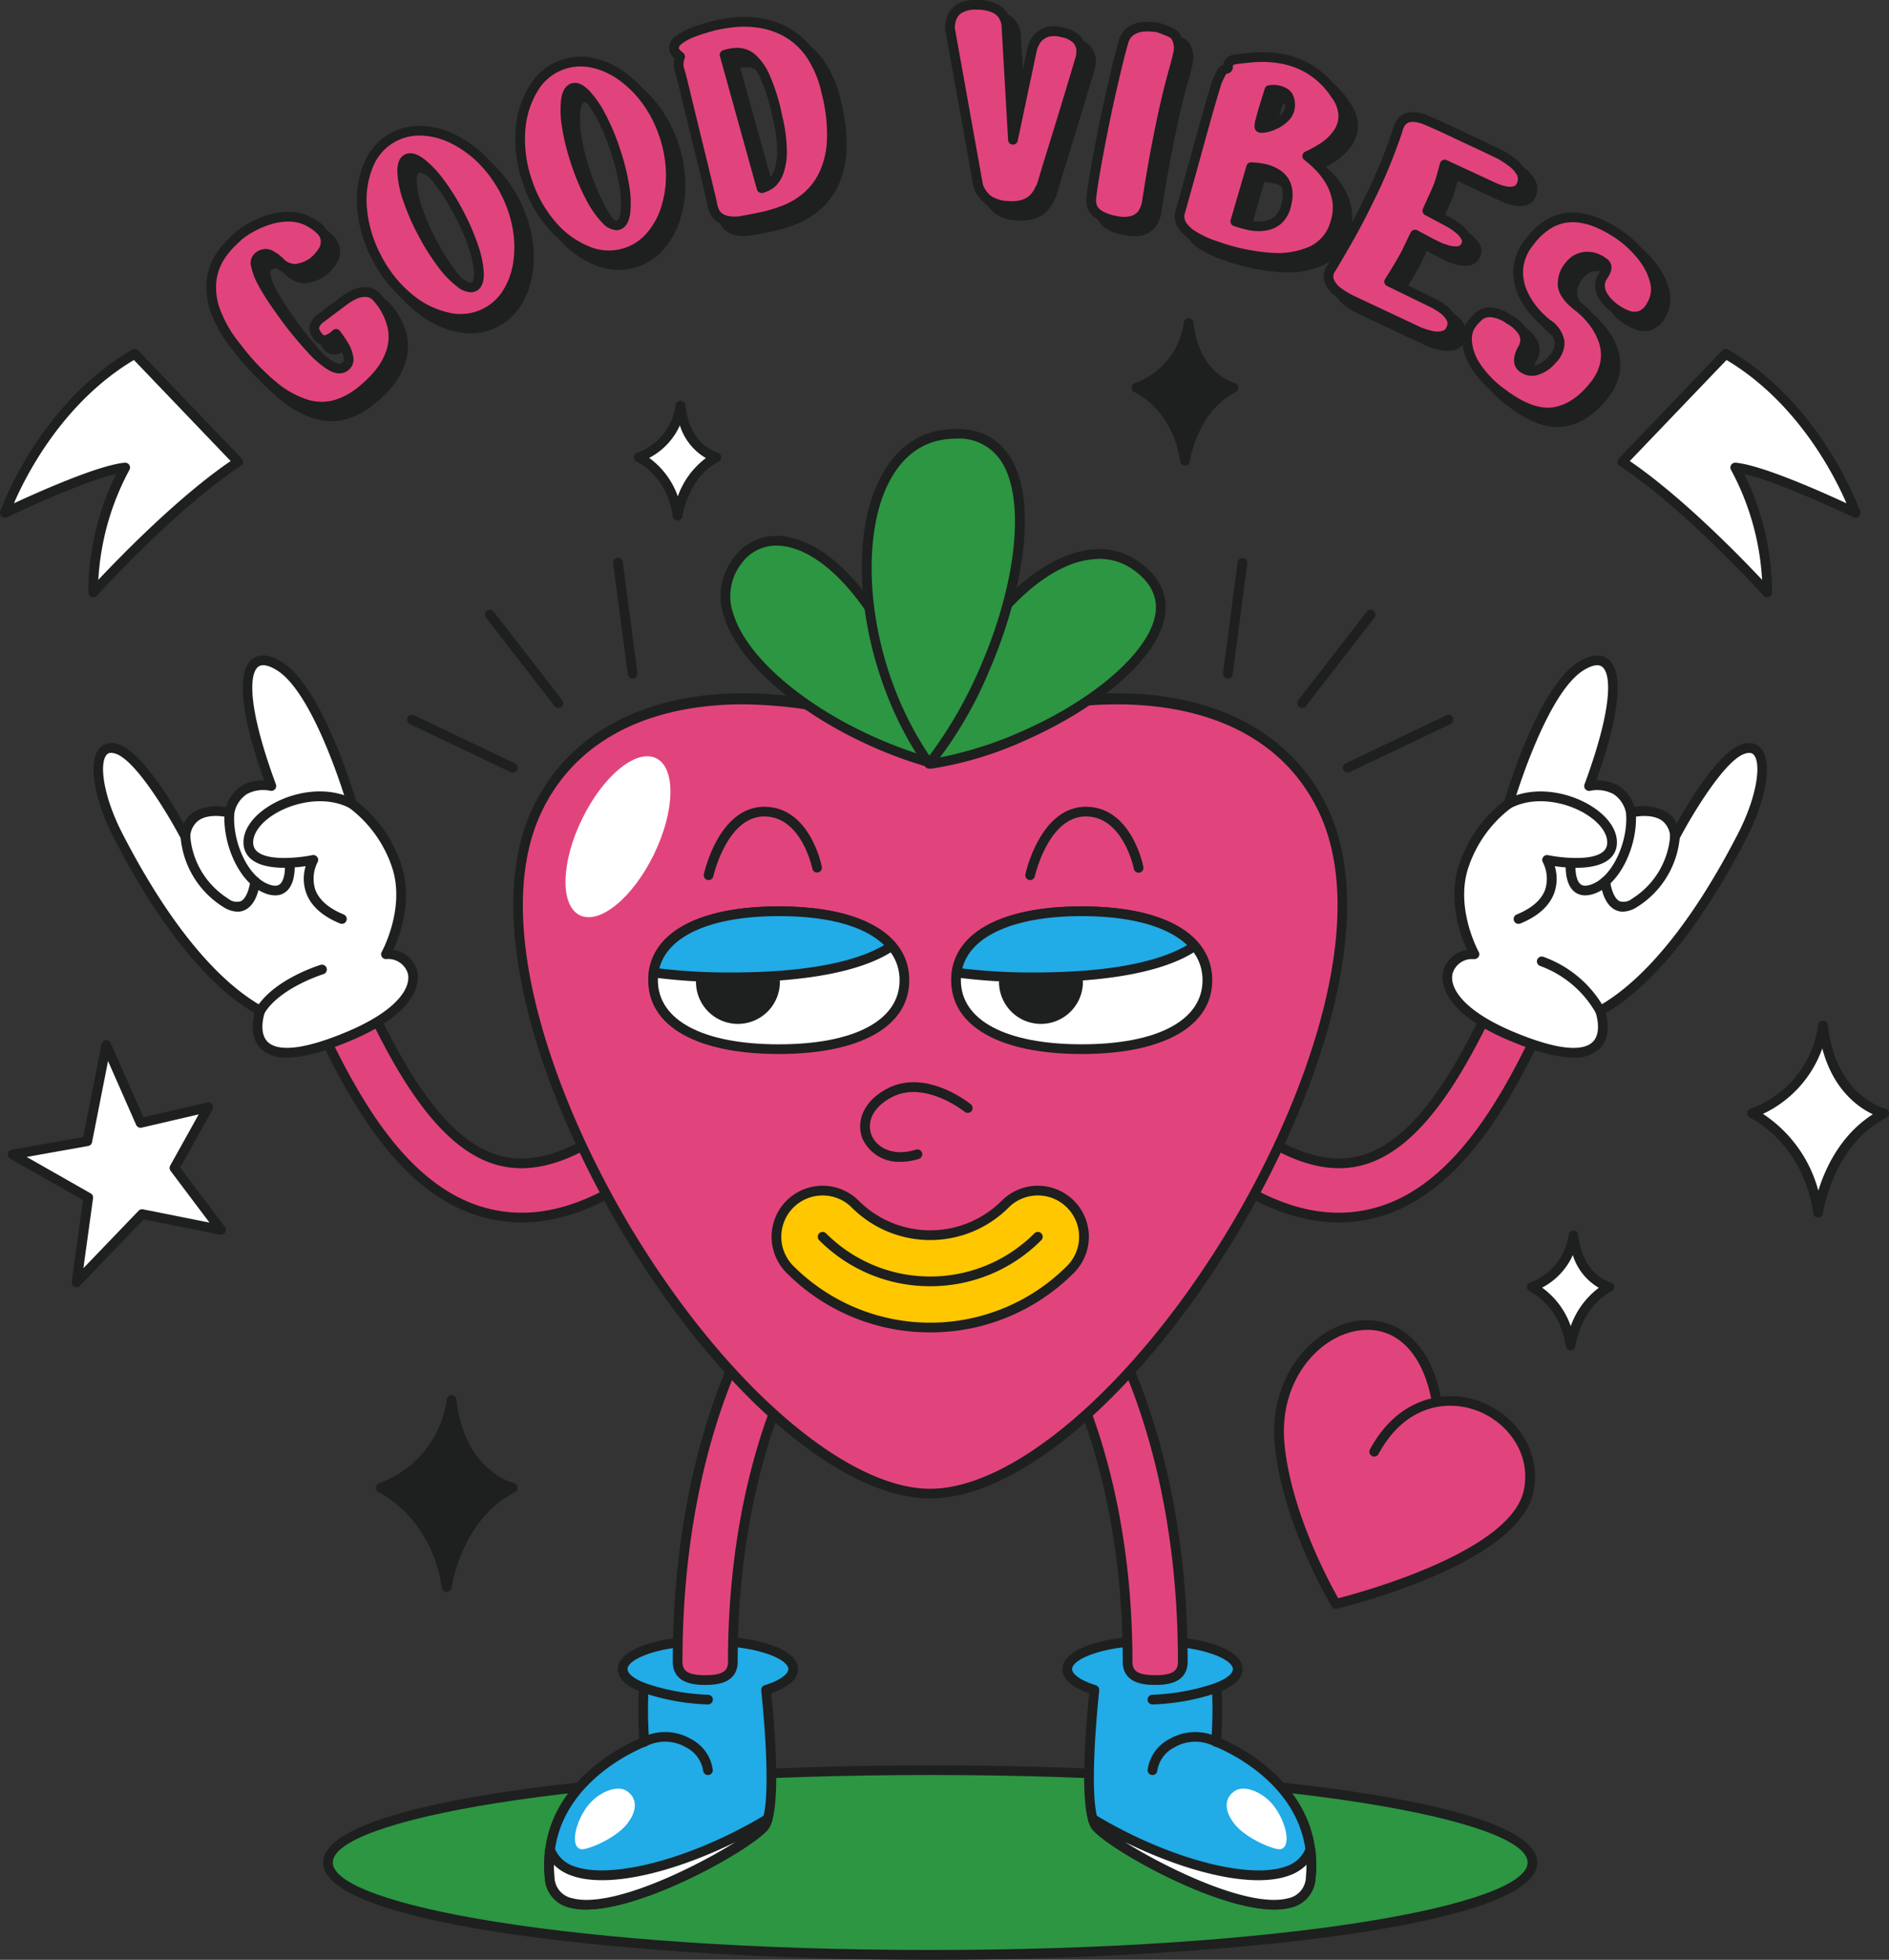 <svg xmlns="http://www.w3.org/2000/svg" xmlns:xlink="http://www.w3.org/1999/xlink" id="Raggruppa_2" data-name="Raggruppa 2" width="308.889" height="320.343" viewBox="0 0 308.889 320.343"><rect x="0" y="0" width="308.889" height="320.343" fill="#333333" stroke="none"/><defs><clipPath id="clip-path"><rect id="Rettangolo_4" data-name="Rettangolo 4" width="308.889" height="320.343" fill="none"></rect></clipPath></defs><g id="Raggruppa_1" data-name="Raggruppa 1" clip-path="url(#clip-path)"><path id="Tracciato_3" data-name="Tracciato 3" d="M228.512,185.316c0,8.338-44.092,15.1-98.482,15.1s-98.484-6.761-98.484-15.1,44.092-15.1,98.484-15.1,98.482,6.76,98.482,15.1" transform="translate(22.079 119.135)" fill="#2c9642"></path><path id="Tracciato_4" data-name="Tracciato 4" d="M130.356,201.534c-48.126,0-99.276-5.571-99.276-15.892s51.15-15.891,99.276-15.891,99.276,5.569,99.276,15.891-51.15,15.892-99.276,15.892m0-30.2c-58.436,0-97.69,7.4-97.69,14.3s39.254,14.3,97.69,14.3,97.688-7.4,97.688-14.3-39.254-14.3-97.688-14.3" transform="translate(21.753 118.809)" fill="#1e1f1f"></path><path id="Tracciato_5" data-name="Tracciato 5" d="M138.612,148.1c8.522-15.665,27.737-6.59,25.254,6.342-2.218,11.549-31.542,18.543-31.542,18.543s-8-13.327-9.193-26.156c-1.758-18.928,21.381-28.58,25.582-7.483Z" transform="translate(86.113 89.178)" fill="#e1447c"></path><path id="Tracciato_6" data-name="Tracciato 6" d="M132.652,174.105a.8.8,0,0,1-.68-.384c-.33-.552-8.11-13.632-9.305-26.493-1.028-11.094,6.181-19.1,13.451-20.161,5.263-.763,11.617,2.091,13.689,12.4a13.959,13.959,0,0,1,6.283.709c5.446,1.952,10.245,7.643,8.882,14.747-2.288,11.915-30.918,18.874-32.135,19.165Zm5.185-45.578a10.482,10.482,0,0,0-1.491.111c-6.553.954-13.042,8.277-12.1,18.444,1.032,11.117,7.349,22.772,8.792,25.313,4.068-1.045,28.444-7.723,30.374-17.778,1.2-6.227-3.048-11.23-7.857-12.952-4.872-1.744-11.609-.785-15.921,7.141a.794.794,0,1,1-1.394-.76c2.706-4.976,6.376-7.44,10-8.307-1.445-7.133-5.278-11.213-10.409-11.213" transform="translate(85.786 88.853)" fill="#1e1f1f"></path><path id="Tracciato_7" data-name="Tracciato 7" d="M34.934,30.287a3.612,3.612,0,0,1-2.2-.85A6.824,6.824,0,0,0,30.8,27.968a1.746,1.746,0,0,0-1.742.263,1.394,1.394,0,0,0-.486,1.578A10.132,10.132,0,0,0,29.6,32.476a32.052,32.052,0,0,0,1.991,3.26q1.181,1.716,2.444,3.407,1.708,2.19,3.456,4.107a15.694,15.694,0,0,0,3.223,2.824q1.476.908,2.41.209a1.434,1.434,0,0,0,.583-1.445,5.173,5.173,0,0,0-.614-1.793,19.87,19.87,0,0,0-1.418-2.128A4,4,0,0,1,40,41.926a1.336,1.336,0,0,1-1.348-.69,1.885,1.885,0,0,1-.52-1.484,2.719,2.719,0,0,1,.833-1.248l3.867-2.895A9.633,9.633,0,0,1,44.9,34.378a4.045,4.045,0,0,1,1.866-.287,2.593,2.593,0,0,1,1.77,1.068A10.707,10.707,0,0,1,50.9,39.8a7.992,7.992,0,0,1-.286,4.2,11.4,11.4,0,0,1-2.132,3.639,20.13,20.13,0,0,1-3.206,2.99,11.538,11.538,0,0,1-3.845,1.907,8.46,8.46,0,0,1-4.493-.071,15.542,15.542,0,0,1-5.3-2.868,36.733,36.733,0,0,1-6.189-6.463A20.241,20.241,0,0,1,21.89,37a10.939,10.939,0,0,1-.575-4.843,9.229,9.229,0,0,1,1.231-3.59,12.73,12.73,0,0,1,1.9-2.426q.966-.931,1.379-1.309a12.769,12.769,0,0,1,1.8-1.209,15.338,15.338,0,0,1,3.028-1.329,10.6,10.6,0,0,1,3.6-.513,6.973,6.973,0,0,1,3.619,1.176,4.157,4.157,0,0,1,2,2.212,2.776,2.776,0,0,1-.228,2.011,7.338,7.338,0,0,1-1.714,1.975,5.8,5.8,0,0,1-3,1.134" transform="translate(14.865 15.24)" fill="#1e1f1f"></path><path id="Tracciato_8" data-name="Tracciato 8" d="M39.73,53.934a10.358,10.358,0,0,1-2.669-.367,16.377,16.377,0,0,1-5.582-3.007,37.67,37.67,0,0,1-6.33-6.6,21.153,21.153,0,0,1-3.689-6.393,11.766,11.766,0,0,1-.6-5.2,10.073,10.073,0,0,1,1.343-3.9,13.586,13.586,0,0,1,2.019-2.579q.977-.938,1.392-1.321a13.039,13.039,0,0,1,1.936-1.307,16.13,16.13,0,0,1,3.182-1.4,11.544,11.544,0,0,1,3.872-.552,7.788,7.788,0,0,1,4.027,1.3,4.822,4.822,0,0,1,2.344,2.693,3.548,3.548,0,0,1-.3,2.567,7.98,7.98,0,0,1-1.9,2.2,6.443,6.443,0,0,1-3.536,1.326,4.4,4.4,0,0,1-2.672-1.023,6.5,6.5,0,0,0-1.754-1.362c-.2-.083-.484-.138-.984.2-.08.053-.263.173-.148.77a9.41,9.41,0,0,0,.947,2.448,31.623,31.623,0,0,0,1.943,3.181q1.17,1.7,2.426,3.379c1.108,1.421,2.257,2.788,3.407,4.047a15.042,15.042,0,0,0,3.053,2.684c1.022.624,1.394.342,1.518.248a.646.646,0,0,0,.274-.7,4.437,4.437,0,0,0-.522-1.523,16.094,16.094,0,0,0-.875-1.368,3.791,3.791,0,0,1-1.355.644,2.068,2.068,0,0,1-2.15-.989,2.573,2.573,0,0,1-.656-2.15,3.406,3.406,0,0,1,1.057-1.632L42.686,35.3a10.3,10.3,0,0,1,2.24-1.331,4.855,4.855,0,0,1,2.229-.342,3.349,3.349,0,0,1,2.317,1.355,11.575,11.575,0,0,1,2.535,5,8.809,8.809,0,0,1-.32,4.614,12.2,12.2,0,0,1-2.278,3.893A20.968,20.968,0,0,1,46.075,51.6a12.38,12.38,0,0,1-4.105,2.036,8.345,8.345,0,0,1-2.24.3m-5.458-31.04a9.776,9.776,0,0,0-3.05.479,14.6,14.6,0,0,0-2.871,1.258,11.261,11.261,0,0,0-1.678,1.12c-.26.238-.716.668-1.353,1.285a12.028,12.028,0,0,0-1.775,2.273,8.5,8.5,0,0,0-1.117,3.284,10.239,10.239,0,0,0,.542,4.489,19.66,19.66,0,0,0,3.425,5.9,36.208,36.208,0,0,0,6.052,6.327,14.842,14.842,0,0,0,5.02,2.727,7.736,7.736,0,0,0,4.078.075,10.8,10.8,0,0,0,3.58-1.778,19.4,19.4,0,0,0,3.082-2.873,10.639,10.639,0,0,0,1.984-3.386,7.23,7.23,0,0,0,.255-3.794,10,10,0,0,0-2.2-4.292,1.823,1.823,0,0,0-1.217-.775,3.286,3.286,0,0,0-1.5.233,8.874,8.874,0,0,0-1.883,1.129l-3.867,2.9a1.789,1.789,0,0,0-.537.8c0,.01-.053.238.384.821.15.2.365.425.544.391a3.2,3.2,0,0,0,1.316-.826.771.771,0,0,1,.607-.2.794.794,0,0,1,.556.314,21,21,0,0,1,1.476,2.215,6.039,6.039,0,0,1,.707,2.072,2.212,2.212,0,0,1-.894,2.188c-.622.469-1.7.816-3.3-.167a16.637,16.637,0,0,1-3.395-2.966c-1.176-1.289-2.351-2.686-3.5-4.153-.858-1.149-1.68-2.291-2.472-3.446a32.672,32.672,0,0,1-2.04-3.342,10.7,10.7,0,0,1-1.1-2.885,2.137,2.137,0,0,1,.831-2.392,2.512,2.512,0,0,1,2.492-.328A7.56,7.56,0,0,1,33.624,29.2a2.751,2.751,0,0,0,1.656.619h.039a5.112,5.112,0,0,0,2.516-1.01,6.553,6.553,0,0,0,1.438-1.678,2.007,2.007,0,0,0,.158-1.455c-.085-.354-.442-.942-1.663-1.729A6.214,6.214,0,0,0,34.557,22.9l-.286-.005" transform="translate(14.538 14.913)" fill="#1e1f1f"></path><path id="Tracciato_9" data-name="Tracciato 9" d="M38.211,34.3a20.807,20.807,0,0,1-2.41-7.923,14.971,14.971,0,0,1,1-7.174,8.963,8.963,0,0,1,8.8-5.7,12.706,12.706,0,0,1,5.02,1.312A17.786,17.786,0,0,1,55.343,18.2,21.35,21.35,0,0,1,61.184,29.31a17.817,17.817,0,0,1,.107,5.81A12.623,12.623,0,0,1,59.528,40a8.96,8.96,0,0,1-9.678,4.025A14.994,14.994,0,0,1,43.387,40.8a20.691,20.691,0,0,1-5.176-6.5m7.417-4.151a36.459,36.459,0,0,0,3.145,5.028,15.654,15.654,0,0,0,3.073,3.215q1.423,1.038,2.257.6t.787-2.2a15.657,15.657,0,0,0-.908-4.353A36.6,36.6,0,0,0,51.623,27a36.434,36.434,0,0,0-3.158-5.052,16.056,16.056,0,0,0-3.073-3.215q-1.438-1.066-2.273-.624t-.772,2.225a15.972,15.972,0,0,0,.908,4.352,36.207,36.207,0,0,0,2.373,5.467" transform="translate(25.008 9.45)" fill="#1e1f1f"></path><path id="Tracciato_10" data-name="Tracciato 10" d="M52.268,45.365a11.142,11.142,0,0,1-2.252-.238,15.821,15.821,0,0,1-6.8-3.385A21.559,21.559,0,0,1,37.835,35a21.675,21.675,0,0,1-2.5-8.224,15.828,15.828,0,0,1,1.056-7.551,9.759,9.759,0,0,1,9.56-6.179,13.519,13.519,0,0,1,5.333,1.391,18.633,18.633,0,0,1,4.94,3.529A22.156,22.156,0,0,1,62.292,29.5a18.637,18.637,0,0,1,.109,6.069,13.492,13.492,0,0,1-1.875,5.181,9.8,9.8,0,0,1-3.75,3.5,9.567,9.567,0,0,1-4.508,1.113M39.239,34.259a19.988,19.988,0,0,0,4.976,6.254,14.286,14.286,0,0,0,6.123,3.06A8.169,8.169,0,0,0,59.184,39.9a11.95,11.95,0,0,0,1.649-4.576,17.045,17.045,0,0,0-.105-5.552,20.544,20.544,0,0,0-5.615-10.679A17.082,17.082,0,0,0,50.6,15.861a11.975,11.975,0,0,0-4.705-1.232,8.3,8.3,0,0,0-4.211.923,8.208,8.208,0,0,0-3.826,4.285,14.276,14.276,0,0,0-.937,6.8,20.119,20.119,0,0,0,2.322,7.622m14.651,5.985A3.855,3.855,0,0,1,51.7,39.36a16.246,16.246,0,0,1-3.238-3.378,37.246,37.246,0,0,1-3.215-5.137,37.287,37.287,0,0,1-2.424-5.586,16.85,16.85,0,0,1-.947-4.574c-.054-1.516.348-2.511,1.2-2.954s1.892-.214,3.113.687a16.768,16.768,0,0,1,3.232,3.373,40.541,40.541,0,0,1,5.64,10.723,16.522,16.522,0,0,1,.949,4.583c.041,1.5-.365,2.482-1.212,2.924a1.9,1.9,0,0,1-.908.224M46.656,30.108a35.878,35.878,0,0,0,3.077,4.918,14.846,14.846,0,0,0,2.907,3.051c.641.471,1.175.671,1.421.541s.386-.683.364-1.479a15.1,15.1,0,0,0-.867-4.126,36.069,36.069,0,0,0-2.308-5.321,35.635,35.635,0,0,0-3.09-4.94,15.46,15.46,0,0,0-2.91-3.058c-.649-.479-1.183-.687-1.433-.561s-.377.69-.35,1.5a15.344,15.344,0,0,0,.869,4.131,35.813,35.813,0,0,0,2.322,5.346" transform="translate(24.682 9.124)" fill="#1e1f1f"></path><path id="Tracciato_11" data-name="Tracciato 11" d="M52.126,26.391a20.74,20.74,0,0,1-1.108-8.207,14.983,14.983,0,0,1,2.132-6.922,8.964,8.964,0,0,1,9.6-4.212,12.649,12.649,0,0,1,4.744,2.1,17.723,17.723,0,0,1,4.122,4.1A20.335,20.335,0,0,1,74.5,18.895a20.361,20.361,0,0,1,1.1,6.251,17.739,17.739,0,0,1-.824,5.751,12.625,12.625,0,0,1-2.523,4.535,8.96,8.96,0,0,1-10.2,2.421,14.976,14.976,0,0,1-5.863-4.216,20.715,20.715,0,0,1-4.068-7.245m7.986-2.91a36.247,36.247,0,0,0,2.3,5.467,15.623,15.623,0,0,0,2.518,3.667q1.237,1.255,2.133.954t1.13-2.048a15.78,15.78,0,0,0-.2-4.442,36.278,36.278,0,0,0-1.457-5.747,36.306,36.306,0,0,0-2.308-5.494,16.1,16.1,0,0,0-2.516-3.665q-1.249-1.28-2.144-.981t-1.122,2.074a16.128,16.128,0,0,0,.2,4.442,36.359,36.359,0,0,0,1.465,5.775" transform="translate(35.67 4.797)" fill="#1e1f1f"></path><path id="Tracciato_12" data-name="Tracciato 12" d="M65.859,39.642a10.469,10.469,0,0,1-3.758-.724,15.828,15.828,0,0,1-6.174-4.43A21.6,21.6,0,0,1,51.7,26.969a21.683,21.683,0,0,1-1.147-8.52A15.866,15.866,0,0,1,52.8,11.167,9.76,9.76,0,0,1,63.233,6.6a13.487,13.487,0,0,1,5.042,2.229A18.606,18.606,0,0,1,72.582,13.1,22.105,22.105,0,0,1,76.722,25.46a18.628,18.628,0,0,1-.864,6.007,13.481,13.481,0,0,1-2.682,4.814,9.8,9.8,0,0,1-4.262,2.859,9.594,9.594,0,0,1-3.055.5M53.2,26.464a20.065,20.065,0,0,0,3.911,6.973,14.269,14.269,0,0,0,5.552,4,8.179,8.179,0,0,0,9.321-2.2,11.9,11.9,0,0,0,2.361-4.255,17.007,17.007,0,0,0,.787-5.5,19.617,19.617,0,0,0-1.059-6.009A19.619,19.619,0,0,0,71.3,14.041a16.978,16.978,0,0,0-3.939-3.913,11.911,11.911,0,0,0-4.447-1.975,8.177,8.177,0,0,0-8.77,3.855,14.285,14.285,0,0,0-2.013,6.562A20.117,20.117,0,0,0,53.2,26.464m13.827,8.282A3.461,3.461,0,0,1,64.691,33.5a16.258,16.258,0,0,1-2.654-3.852,37.194,37.194,0,0,1-2.351-5.589,37.134,37.134,0,0,1-1.5-5.9,16.872,16.872,0,0,1-.2-4.668c.19-1.5.748-2.421,1.656-2.727s1.9.093,2.963,1.178a16.884,16.884,0,0,1,2.648,3.849,37.008,37.008,0,0,1,2.361,5.615A37.349,37.349,0,0,1,69.1,27.277a16.435,16.435,0,0,1,.2,4.673c-.2,1.487-.762,2.393-1.666,2.7a1.882,1.882,0,0,1-.61.1m-5.839-11.19A35.793,35.793,0,0,0,63.439,28.9a15.034,15.034,0,0,0,2.38,3.478c.559.568,1.057.855,1.319.762s.49-.615.6-1.4a15.053,15.053,0,0,0-.2-4.209,35.625,35.625,0,0,0-1.426-5.622,35.424,35.424,0,0,0-2.259-5.375A15.348,15.348,0,0,0,61.47,13.05c-.564-.578-1.057-.858-1.323-.784-.265.09-.486.622-.586,1.425a15.431,15.431,0,0,0,.194,4.216,36.145,36.145,0,0,0,1.436,5.649" transform="translate(35.344 4.471)" fill="#1e1f1f"></path><path id="Tracciato_13" data-name="Tracciato 13" d="M70.4,26q-.857-3.488-1.635-6.681T67.45,13.88q-.538-2.246-.756-2.886a3.2,3.2,0,0,1,.078-2.264c-.6-.462-.928-.86-.983-1.188a1.643,1.643,0,0,1,.833-1.6,9.428,9.428,0,0,1,2.3-1.222q1.323-.5,3.427-1.071a27.781,27.781,0,0,1,3.925-.59,16.534,16.534,0,0,1,3.866.236,12.8,12.8,0,0,1,4.19,1.533,11.926,11.926,0,0,1,3.76,3.519,17.7,17.7,0,0,1,2.6,6.24,27.207,27.207,0,0,1,.877,7.9,14.444,14.444,0,0,1-1.341,5.538,11.151,11.151,0,0,1-2.8,3.641,12.74,12.74,0,0,1-3.616,2.142,24.841,24.841,0,0,1-3.7,1.115q-1.767.375-3.082.592a6.016,6.016,0,0,1-2.966-.075A2.86,2.86,0,0,1,72.6,34.418a4.515,4.515,0,0,1-.595-1.732q-.75-3.195-1.6-6.686M74.038,8.435,80.1,30.23a4.323,4.323,0,0,0,1.635-.831A4.5,4.5,0,0,0,82.9,27.574a10.125,10.125,0,0,0,.53-3.437,23.805,23.805,0,0,0-.741-5.531,31.28,31.28,0,0,0-2-6.509,8.762,8.762,0,0,0-2.206-3.155,3.591,3.591,0,0,0-2.252-.867,7.442,7.442,0,0,0-2.193.36" transform="translate(46.032 2.119)" fill="#1e1f1f"></path><path id="Tracciato_14" data-name="Tracciato 14" d="M75.813,36.779a4.884,4.884,0,0,1-1.7-.265,3.632,3.632,0,0,1-1.851-1.338,5.243,5.243,0,0,1-.712-2.036c-.49-2.074-1.023-4.3-1.593-6.625l-1.635-6.682Q67.544,16.643,67,14.39c-.435-1.819-.639-2.535-.734-2.815a4.16,4.16,0,0,1-.1-2.259A2.37,2.37,0,0,1,65.333,8,2.376,2.376,0,0,1,66.477,5.63a10.352,10.352,0,0,1,2.5-1.328c.9-.342,2.048-.7,3.5-1.093a28.3,28.3,0,0,1,4.081-.615,17.37,17.37,0,0,1,4.051.245,13.666,13.666,0,0,1,4.45,1.627,12.758,12.758,0,0,1,4.012,3.745,18.521,18.521,0,0,1,2.73,6.521,28.018,28.018,0,0,1,.9,8.137,15.269,15.269,0,0,1-1.423,5.843A12.025,12.025,0,0,1,88.261,32.6a13.627,13.627,0,0,1-3.838,2.274,25.613,25.613,0,0,1-3.82,1.149q-1.785.382-3.118.6a10.332,10.332,0,0,1-1.673.153M66.9,7.74s.087.228.685.687a.793.793,0,0,1,.243.947,2.416,2.416,0,0,0-.046,1.717c.15.433.4,1.4.768,2.932q.541,2.244,1.316,5.436L71.5,26.138h0q.852,3.5,1.606,6.693a3.935,3.935,0,0,0,.486,1.479,2.13,2.13,0,0,0,1.076.717,5.2,5.2,0,0,0,2.562.036q1.3-.214,3.045-.586A23.832,23.832,0,0,0,83.855,33.4a12.037,12.037,0,0,0,3.39-2.011A10.4,10.4,0,0,0,89.849,28a13.7,13.7,0,0,0,1.258-5.234A26.441,26.441,0,0,0,90.25,15.1a17.012,17.012,0,0,0-2.475-5.962A11.228,11.228,0,0,0,84.27,5.845,12.157,12.157,0,0,0,80.338,4.4a15.872,15.872,0,0,0-3.68-.226,27.036,27.036,0,0,0-3.813.573c-1.34.365-2.467.719-3.311,1.037a8.81,8.81,0,0,0-2.113,1.119c-.588.435-.541.724-.524.835m13.53,23.61-.389-.1a.8.8,0,0,1-.376-.479L73.6,8.974a.793.793,0,0,1,.52-.967,8.3,8.3,0,0,1,2.424-.4A4.419,4.419,0,0,1,79.3,8.643a9.412,9.412,0,0,1,2.436,3.441,32.294,32.294,0,0,1,2.059,6.679,24.748,24.748,0,0,1,.758,5.715,10.787,10.787,0,0,1-.586,3.714,5.194,5.194,0,0,1-1.391,2.14,5.118,5.118,0,0,1-1.933.989l-.214.029M75.345,9.324l5.613,20.181a3.105,3.105,0,0,0,.593-.388,3.787,3.787,0,0,0,.937-1.506,9.509,9.509,0,0,0,.476-3.162,23.183,23.183,0,0,0-.721-5.339A30.934,30.934,0,0,0,80.3,12.763a8.088,8.088,0,0,0-1.98-2.869,2.94,2.94,0,0,0-1.753-.7,6.875,6.875,0,0,0-1.222.131" transform="translate(45.706 1.793)" fill="#1e1f1f"></path><path id="Tracciato_15" data-name="Tracciato 15" d="M92.3,5.134a5.7,5.7,0,0,1,.418-1.863,3.058,3.058,0,0,1,1.27-1.323A5.147,5.147,0,0,1,96.7,1.4a6.924,6.924,0,0,1,2.774.49A3.463,3.463,0,0,1,100.9,2.97a4.329,4.329,0,0,1,.631,1.579l1.085,18.9,3.111-14.689a4.976,4.976,0,0,1,.831-1.8,3.631,3.631,0,0,1,1.5-1.057,4.324,4.324,0,0,1,2.62,0A4.233,4.233,0,0,1,112.988,7a2.944,2.944,0,0,1,.779,1.506,4.649,4.649,0,0,1-.2,1.853q-.9,2.994-1.6,5.336t-1.52,4.981q-.813,2.642-1.545,5.006t-1.185,3.893a12.932,12.932,0,0,1-.508,1.578,3.092,3.092,0,0,0-.294.563,5.282,5.282,0,0,1-.784,1.166,3.952,3.952,0,0,1-1.612,1.076,6.222,6.222,0,0,1-2.723.3,6,6,0,0,1-3.266-1,5.168,5.168,0,0,1-1.606-2.322Z" transform="translate(64.602 0.979)" fill="#1e1f1f"></path><path id="Tracciato_16" data-name="Tracciato 16" d="M102.868,35.4c-.255,0-.52-.01-.8-.031a6.676,6.676,0,0,1-3.7-1.168,5.953,5.953,0,0,1-1.856-2.667L91.847,5.6l-.01-.2a6.479,6.479,0,0,1,.484-2.121A3.821,3.821,0,0,1,93.906,1.6,5.818,5.818,0,0,1,97.042.933a7.614,7.614,0,0,1,3.1.561,4.271,4.271,0,0,1,1.739,1.348,5.144,5.144,0,0,1,.756,1.868l.758,13.113,1.885-8.9a5.8,5.8,0,0,1,.984-2.132,4.424,4.424,0,0,1,1.819-1.3,5.008,5.008,0,0,1,3.109-.034,4.871,4.871,0,0,1,2.713,1.333,3.733,3.733,0,0,1,.974,1.921,5.371,5.371,0,0,1-.218,2.178l-1.6,5.353q-.706,2.346-1.52,4.986l-1.547,5.01q-.732,2.359-1.18,3.881c-.433,1.46-.524,1.722-.663,1.873-.043.076-.1.2-.18.374a6,6,0,0,1-.9,1.346,4.726,4.726,0,0,1-1.924,1.3,6.152,6.152,0,0,1-2.278.381M93.428,5.421l4.61,25.7a4.411,4.411,0,0,0,1.316,1.838,5.308,5.308,0,0,0,2.835.83,5.452,5.452,0,0,0,2.373-.243,3.192,3.192,0,0,0,1.294-.847,4.509,4.509,0,0,0,.67-.986,4.833,4.833,0,0,1,.337-.651c.073-.194.212-.654.428-1.384q.451-1.53,1.187-3.9l1.545-5.006q.811-2.637,1.518-4.976l1.6-5.336a3.917,3.917,0,0,0,.17-1.513,2.2,2.2,0,0,0-.586-1.09,3.6,3.6,0,0,0-1.882-.843,3.714,3.714,0,0,0-2.155-.044,2.883,2.883,0,0,0-1.178.814,4.205,4.205,0,0,0-.685,1.516l-3.1,14.648a.784.784,0,0,1-.838.627.8.8,0,0,1-.731-.746l-1.085-18.9a3.5,3.5,0,0,0-.493-1.171,2.712,2.712,0,0,0-1.1-.816,6.2,6.2,0,0,0-2.448-.413,4.675,4.675,0,0,0-2.29.432,2.3,2.3,0,0,0-.96.969,4.77,4.77,0,0,0-.343,1.5" transform="translate(64.277 0.653)" fill="#1e1f1f"></path><path id="Tracciato_17" data-name="Tracciato 17" d="M106.613,26.849q.5-2.815,1.13-6.03t1.314-6.223q.678-3.006,1.249-5.327t.886-3.334a3.116,3.116,0,0,1,1.317-1.807,4.422,4.422,0,0,1,1.906-.614,10.1,10.1,0,0,1,2.38.129,16.955,16.955,0,0,1,2.1.811,1.836,1.836,0,0,1,.991.989,3.745,3.745,0,0,1,.267,2.232q-.224,1-.644,2.56-1.135,4.021-1.962,7.933t-1.411,7.136q-.581,3.226-1.168,7.072a5.111,5.111,0,0,1-.746,1.775,3.139,3.139,0,0,1-1.506,1.034,5.319,5.319,0,0,1-2.835.036,7.37,7.37,0,0,1-2.671-.952,2.8,2.8,0,0,1-1.117-1.238,3.6,3.6,0,0,1-.189-1.482q.2-1.882.7-4.7" transform="translate(74.12 2.442)" fill="#1e1f1f"></path><path id="Tracciato_18" data-name="Tracciato 18" d="M111.757,36.509a8.772,8.772,0,0,1-1.7-.184,8.051,8.051,0,0,1-2.966-1.076,3.565,3.565,0,0,1-1.409-1.612,4.379,4.379,0,0,1-.24-1.81q.217-2,.716-4.79.5-2.823,1.134-6.047t1.317-6.244q.678-3.014,1.253-5.341c.393-1.6.687-2.7.9-3.381a3.909,3.909,0,0,1,1.671-2.252,5.229,5.229,0,0,1,2.246-.722,10.956,10.956,0,0,1,2.567.134,17.383,17.383,0,0,1,2.331.884A2.6,2.6,0,0,1,120.964,5.5a4.485,4.485,0,0,1,.294,2.676q-.224,1.012-.653,2.591c-.751,2.667-1.408,5.319-1.951,7.893-.537,2.528-1.01,4.92-1.4,7.112q-.579,3.218-1.166,7.051a5.994,5.994,0,0,1-.887,2.12,3.923,3.923,0,0,1-1.872,1.312,4.457,4.457,0,0,1-1.567.253m3.611-31.9c-.2,0-.382.007-.558.022a3.608,3.608,0,0,0-1.571.507,2.336,2.336,0,0,0-.966,1.37c-.2.654-.495,1.751-.87,3.277q-.569,2.315-1.246,5.312t-1.309,6.2q-.63,3.2-1.129,6.013v0c-.323,1.821-.558,3.385-.7,4.646a2.775,2.775,0,0,0,.143,1.117,2.007,2.007,0,0,0,.819.862,6.728,6.728,0,0,0,2.378.831,4.687,4.687,0,0,0,2.4,0,2.413,2.413,0,0,0,1.141-.755,4.385,4.385,0,0,0,.62-1.5c.381-2.5.768-4.867,1.158-7.024.4-2.206.874-4.617,1.414-7.16.552-2.606,1.215-5.293,1.974-7.984.274-1.015.486-1.858.634-2.516a2.99,2.99,0,0,0-.228-1.766,1.1,1.1,0,0,0-.605-.571,16.369,16.369,0,0,0-2-.77,11.261,11.261,0,0,0-1.51-.114M106.94,27.175h0Z" transform="translate(73.794 2.116)" fill="#1e1f1f"></path><path id="Tracciato_19" data-name="Tracciato 19" d="M115.9,26.759q.655-2.356,1.4-5.066t1.442-5.2q.694-2.489,1.207-4.165c.337-1.115.544-1.778.615-1.989.275-.571.5-1.034.678-1.384a.981.981,0,0,1,.755-.593c.246-.032.357-.151.33-.359a1.092,1.092,0,0,1,.177-.7c.146-.263.59-.444,1.328-.546.575-.08,1.476-.173,2.708-.284a18.494,18.494,0,0,1,4.248.18,13.606,13.606,0,0,1,4.811,1.72,13.387,13.387,0,0,1,4.359,4.263,5.927,5.927,0,0,1,1.227,3.553,5.132,5.132,0,0,1-.974,2.779,8.588,8.588,0,0,1-2.03,2.009,19.33,19.33,0,0,1-2.9,1.627,19.855,19.855,0,0,1,2.178,1.968,12.415,12.415,0,0,1,1.656,2.291,9.066,9.066,0,0,1,1.056,3.026,7.856,7.856,0,0,1-.308,3.59,7.126,7.126,0,0,1-3.76,4.59,13.708,13.708,0,0,1-6.774,1.13,32.831,32.831,0,0,1-8.734-1.821,17.192,17.192,0,0,1-4.066-1.846,5.639,5.639,0,0,1-1.763-1.713,2.954,2.954,0,0,1-.36-1.705q.841-3,1.494-5.358m7.614,6.512a18.187,18.187,0,0,0,2.577.7,7.09,7.09,0,0,0,2.308.02,4.177,4.177,0,0,0,2.157-1,4.723,4.723,0,0,0,1.348-2.679,5.083,5.083,0,0,0-.071-2.985,3.717,3.717,0,0,0-1.4-1.737,6.412,6.412,0,0,0-1.934-.864,12.321,12.321,0,0,0-2.387-.311Zm5.574-21.446q-.5,1.647-.85,2.761t-.576,2.06a4.432,4.432,0,0,0-.2,1.193c.022.165.282.212.773.144a6.25,6.25,0,0,0,1.671-.518,5.8,5.8,0,0,0,1.674-1.132,2.736,2.736,0,0,0,.867-1.612,2.32,2.32,0,0,0-.862-2.461,3.574,3.574,0,0,0-2.494-.435" transform="translate(80.064 4.493)" fill="#1e1f1f"></path><path id="Tracciato_20" data-name="Tracciato 20" d="M130.718,40.35q-.541,0-1.1-.031a33.78,33.78,0,0,1-8.948-1.861,17.662,17.662,0,0,1-4.262-1.945,6.3,6.3,0,0,1-2.009-1.987,3.749,3.749,0,0,1-.452-2.149l1.52-5.5q.655-2.359,1.4-5.066t1.443-5.2q.7-2.5,1.212-4.182t.626-2.013c.313-.668.539-1.136.721-1.493a1.8,1.8,0,0,1,1.006-.933,2.239,2.239,0,0,1,.272-.748,2.507,2.507,0,0,1,1.909-.94q.872-.122,2.747-.289a19.532,19.532,0,0,1,4.43.185,14.459,14.459,0,0,1,5.091,1.817,14.224,14.224,0,0,1,4.624,4.508,6.682,6.682,0,0,1,1.362,4.047,5.922,5.922,0,0,1-1.125,3.2,9.486,9.486,0,0,1-2.213,2.189,17.008,17.008,0,0,1-1.907,1.146c.495.435.933.855,1.311,1.26a13.294,13.294,0,0,1,1.765,2.436,9.851,9.851,0,0,1,1.147,3.293,8.6,8.6,0,0,1-.33,3.952,7.927,7.927,0,0,1-4.17,5.071,13.8,13.8,0,0,1-6.058,1.239M116.99,27.3l-1.494,5.36a2.253,2.253,0,0,0,.291,1.108,4.766,4.766,0,0,0,1.52,1.443,16.383,16.383,0,0,0,3.871,1.747,32.138,32.138,0,0,0,8.52,1.78,12.958,12.958,0,0,0,6.385-1.052,6.312,6.312,0,0,0,3.347-4.107,7.07,7.07,0,0,0,.284-3.228,8.3,8.3,0,0,0-.959-2.762,11.62,11.62,0,0,0-1.55-2.144,18.83,18.83,0,0,0-2.087-1.89.791.791,0,0,1,.155-1.338,18.641,18.641,0,0,0,2.778-1.559,7.836,7.836,0,0,0,1.844-1.827,4.3,4.3,0,0,0,.823-2.361,5.192,5.192,0,0,0-1.095-3.062,12.641,12.641,0,0,0-4.093-4.015A12.865,12.865,0,0,0,131,7.765a17.512,17.512,0,0,0-4.064-.175q-1.823.163-2.671.279a1.925,1.925,0,0,0-.794.212l-.036.146a1.061,1.061,0,0,1-.2.813,1.167,1.167,0,0,1-.807.435c-.024,0-.075.01-.151.165-.18.348-.4.8-.668,1.367-.034.121-.24.775-.573,1.877s-.741,2.5-1.2,4.149-.943,3.39-1.44,5.2-.962,3.5-1.4,5.067m10.623,7.9a7.684,7.684,0,0,1-1.334-.116,18.884,18.884,0,0,1-2.693-.729.793.793,0,0,1-.507-.974l2.592-8.855a.768.768,0,0,1,.8-.568,12.778,12.778,0,0,1,2.543.333,7.185,7.185,0,0,1,2.176.967,4.534,4.534,0,0,1,1.705,2.1,5.806,5.806,0,0,1,.114,3.456A5.509,5.509,0,0,1,131.4,33.92a4.98,4.98,0,0,1-2.56,1.181,8.389,8.389,0,0,1-1.227.092m-2.8-2.113a15.742,15.742,0,0,0,1.742.435,6.463,6.463,0,0,0,2.05.017,3.387,3.387,0,0,0,1.756-.814,4.011,4.011,0,0,0,1.09-2.242,4.388,4.388,0,0,0-.027-2.516,2.924,2.924,0,0,0-1.1-1.38,5.631,5.631,0,0,0-1.7-.755,10.015,10.015,0,0,0-1.61-.25Zm3.368-13.946a1.315,1.315,0,0,1-.819-.236,1.106,1.106,0,0,1-.367-.629,4.134,4.134,0,0,1,.218-1.487q.237-.966.592-2.106.349-1.112.848-2.756a.8.8,0,0,1,.637-.552,4.374,4.374,0,0,1,3.028.542c.683.42,1.453,1.321,1.239,3.228a3.562,3.562,0,0,1-1.1,2.093,6.673,6.673,0,0,1-1.9,1.285,7.038,7.038,0,0,1-1.89.58,3.4,3.4,0,0,1-.479.039m.389-1.04h0Zm1.445-5.2q-.4,1.321-.7,2.259c-.228.724-.416,1.4-.568,2.013l-.075.321a6.04,6.04,0,0,0,1.226-.416,5.035,5.035,0,0,0,1.447-.979,1.973,1.973,0,0,0,.632-1.149c.144-1.285-.337-1.579-.495-1.674a2.427,2.427,0,0,0-1.472-.374" transform="translate(79.738 4.167)" fill="#1e1f1f"></path><path id="Tracciato_21" data-name="Tracciato 21" d="M140.08,14.24a3.163,3.163,0,0,1,.734-1.435,2.352,2.352,0,0,1,1.457-.607,5.606,5.606,0,0,1,2.618.58q1.645.688,3.682,1.649t3.925,1.844q1.887.882,4.292,2.038a17.8,17.8,0,0,1,2.113,1.413,5.327,5.327,0,0,1,1.3,1.511,2.146,2.146,0,0,1,.16,1.817,1.669,1.669,0,0,1-1.074,1.188,3.264,3.264,0,0,1-1.555.085A9.51,9.51,0,0,1,155.8,23.7l-8.075-3.743c-.257.955-.474,1.73-.644,2.332a12.922,12.922,0,0,1-.527,1.513c-.158.377-.376.86-.644,1.448s-.614,1.341-1.02,2.257l3.626,1.936a10.826,10.826,0,0,1,1.669,1.175,4.662,4.662,0,0,1,.976,1.18,1.416,1.416,0,0,1,.037,1.343,1.536,1.536,0,0,1-1.367.971,4.5,4.5,0,0,1-1.77-.221c-.551-.19-.9-.3-1.047-.338-.1-.053-.362-.185-.8-.394s-.9-.45-1.409-.721l-1.934-1.032q-.711,1.448-1.159,2.4a15.082,15.082,0,0,1-.86,1.618q-.342.637-.874,1.516t-1.336,2.15l6.742,3.286a12.2,12.2,0,0,1,2.1,1.248,4.616,4.616,0,0,1,1.255,1.425,2.1,2.1,0,0,1-1.221,2.873,4.037,4.037,0,0,1-1.788.053,13.129,13.129,0,0,1-2.218-.68l-10.869-5.11a14.182,14.182,0,0,1-2.433-1.455,4.407,4.407,0,0,1-1.324-1.649,2.207,2.207,0,0,1,.245-2.106q.936-1.515,2.824-4.818t4.1-7.916a87.3,87.3,0,0,0,4.019-10" transform="translate(90.097 8.527)" fill="#1e1f1f"></path><path id="Tracciato_22" data-name="Tracciato 22" d="M146.852,49.171a5.113,5.113,0,0,1-.932-.088,13.805,13.805,0,0,1-2.358-.721L132.641,43.23a14.751,14.751,0,0,1-2.584-1.547,5.213,5.213,0,0,1-1.555-1.945,2.963,2.963,0,0,1,.282-2.839c.627-1.018,1.562-2.618,2.818-4.809s2.618-4.833,4.07-7.864a86.8,86.8,0,0,0,3.973-9.888,3.923,3.923,0,0,1,.93-1.763,3.112,3.112,0,0,1,1.933-.84,6.336,6.336,0,0,1,3.016.636q1.657.7,3.711,1.664,2.037.964,3.923,1.843t4.3,2.043a18.417,18.417,0,0,1,2.266,1.506,6.126,6.126,0,0,1,1.494,1.741,2.949,2.949,0,0,1,.223,2.463,2.426,2.426,0,0,1-1.6,1.693,4.1,4.1,0,0,1-1.924.105,10.326,10.326,0,0,1-2.1-.673L148.572,21.4c-.153.556-.286,1.032-.4,1.433a13.866,13.866,0,0,1-.563,1.61c-.158.377-.377.869-.653,1.467-.2.439-.44.962-.716,1.576l2.975,1.586a11.728,11.728,0,0,1,1.826,1.283,5.5,5.5,0,0,1,1.137,1.38,2.207,2.207,0,0,1,.071,2.06,2.323,2.323,0,0,1-2.038,1.436,5.454,5.454,0,0,1-2.081-.263c-.515-.177-.841-.284-.981-.318l-.189-.075c-.092-.049-.345-.175-.758-.374q-.668-.324-1.442-.738l-1.207-.644c-.311.637-.575,1.19-.792,1.652a15.836,15.836,0,0,1-.908,1.7c-.2.388-.5.9-.867,1.508q-.37.609-.87,1.413l5.946,2.9a13.037,13.037,0,0,1,2.239,1.333,5.442,5.442,0,0,1,1.465,1.666,2.586,2.586,0,0,1,.054,2.438,2.547,2.547,0,0,1-1.771,1.591,4.761,4.761,0,0,1-1.2.153M142.874,13.3l-.189.012a1.609,1.609,0,0,0-.977.372,2.413,2.413,0,0,0-.535,1.083l-.015.051A88.623,88.623,0,0,1,137.1,24.912c-1.469,3.067-2.856,5.747-4.122,7.966s-2.212,3.826-2.837,4.841a1.378,1.378,0,0,0-.2,1.363,3.6,3.6,0,0,0,1.091,1.351,13.631,13.631,0,0,0,2.295,1.368l10.856,5.1a12.459,12.459,0,0,0,2.03.619,3.262,3.262,0,0,0,1.44-.042.985.985,0,0,0,.711-.683,1.038,1.038,0,0,0,.017-1.034,3.908,3.908,0,0,0-1.044-1.183,11.57,11.57,0,0,0-1.97-1.163l-6.742-3.286A.791.791,0,0,1,138.3,39q.8-1.262,1.326-2.135c.348-.576.634-1.068.855-1.482a14.737,14.737,0,0,0,.841-1.578c.3-.643.69-1.448,1.166-2.419a.8.8,0,0,1,1.086-.35l1.933,1.032c.5.267.957.5,1.384.707.355.172.6.3.743.365.19.054.527.163,1.011.331a3.8,3.8,0,0,0,1.46.178.75.75,0,0,0,.7-.512.624.624,0,0,0-.009-.622,3.9,3.9,0,0,0-.813-.976,10.256,10.256,0,0,0-1.545-1.085l-3.6-1.917a.792.792,0,0,1-.352-1.02c.41-.923.75-1.68,1.027-2.274.263-.571.476-1.047.632-1.418a12.2,12.2,0,0,0,.495-1.428q.255-.892.643-2.317a.794.794,0,0,1,.428-.513.808.808,0,0,1,.67,0l8.075,3.743a8.55,8.55,0,0,0,1.741.563,2.456,2.456,0,0,0,1.18-.061c.1-.031.364-.11.556-.68a1.362,1.362,0,0,0-.1-1.178,4.539,4.539,0,0,0-1.108-1.283,16.922,16.922,0,0,0-2.014-1.345c-1.544-.739-2.971-1.418-4.229-2s-2.57-1.2-3.928-1.846-2.562-1.178-3.648-1.635a5.545,5.545,0,0,0-2.035-.534m-2.468,1.265h0Z" transform="translate(89.771 8.201)" fill="#1e1f1f"></path><path id="Tracciato_23" data-name="Tracciato 23" d="M164.273,34.654a3.446,3.446,0,0,1-.483-1.715,2.515,2.515,0,0,1,.306-1.2c.18-.3.294-.483.338-.544a3.617,3.617,0,0,0,.393-.848q.229-.627-.527-1.2a4.3,4.3,0,0,0-2.764-.894,3.633,3.633,0,0,0-2.711,1.438,4.478,4.478,0,0,0-1.142,3.1q.041,1.7,2.5,3.609a13.005,13.005,0,0,1,2.354,2.322,11.14,11.14,0,0,1,1.747,3.082,7.232,7.232,0,0,1,.391,3.554,8.294,8.294,0,0,1-1.717,3.815q-2.978,3.873-6.621,4.474t-8.394-2.968a17,17,0,0,1-4.481-4.574,8.532,8.532,0,0,1-1.394-3.927,4.341,4.341,0,0,1,.524-2.592,8.386,8.386,0,0,1,1.345-1.561,2.8,2.8,0,0,1,1.963-.678,6.176,6.176,0,0,1,3.043,1.173,5.946,5.946,0,0,1,2.315,2.188,2.482,2.482,0,0,1,.24,1.673,3.52,3.52,0,0,1-.3.814,5.509,5.509,0,0,0-.372.729,3.349,3.349,0,0,0-.289,1.311,1.384,1.384,0,0,0,.605,1.181,2.582,2.582,0,0,0,2.166.445,5.485,5.485,0,0,0,2.677-1.81q2.813-3.1-.831-5.831a14.763,14.763,0,0,1-2.072-2,12.051,12.051,0,0,1-1.977-3.15,8.306,8.306,0,0,1-.66-3.93,8.08,8.08,0,0,1,1.911-4.4,10.421,10.421,0,0,1,3.694-3.164,7.516,7.516,0,0,1,3.844-.726,11.535,11.535,0,0,1,3.77.988,20.431,20.431,0,0,1,3.43,1.95,17.466,17.466,0,0,1,3.653,3.5,10.718,10.718,0,0,1,2.026,4.056,5.078,5.078,0,0,1-.629,3.935,2.957,2.957,0,0,1-3.736,1.6,8.636,8.636,0,0,1-2.1-1.129,6.948,6.948,0,0,1-2.026-2.11" transform="translate(99.427 15.279)" fill="#1e1f1f"></path><path id="Tracciato_24" data-name="Tracciato 24" d="M155.6,54.859c-2.348,0-4.967-1.076-7.813-3.209a17.926,17.926,0,0,1-4.687-4.8,9.323,9.323,0,0,1-1.506-4.3,5.041,5.041,0,0,1,.66-3.068,9.248,9.248,0,0,1,1.472-1.707,3.568,3.568,0,0,1,2.478-.881h.02a6.823,6.823,0,0,1,3.466,1.3,6.553,6.553,0,0,1,2.613,2.538,3.379,3.379,0,0,1-.161,3.291c-.036.063-.133.263-.279.575a2.6,2.6,0,0,0-.212,1,.586.586,0,0,0,.286.527,1.8,1.8,0,0,0,1.528.3,4.783,4.783,0,0,0,2.259-1.574,3.061,3.061,0,0,0,1-2.268A3.713,3.713,0,0,0,155,40.191a15.588,15.588,0,0,1-2.191-2.115,12.931,12.931,0,0,1-2.108-3.356,9.14,9.14,0,0,1-.724-4.3,8.866,8.866,0,0,1,2.077-4.836,11.2,11.2,0,0,1,3.986-3.4,8.314,8.314,0,0,1,4.241-.8,12.287,12.287,0,0,1,4.027,1.054,21.27,21.27,0,0,1,3.565,2.026,18.336,18.336,0,0,1,3.825,3.667,11.589,11.589,0,0,1,2.169,4.355,5.874,5.874,0,0,1-.719,4.53,4.026,4.026,0,0,1-2.3,2.006,4.071,4.071,0,0,1-2.366-.059,9.419,9.419,0,0,1-2.305-1.227,7.67,7.67,0,0,1-2.274-2.392,4.166,4.166,0,0,1-.576-2.121,3.3,3.3,0,0,1,.422-1.567c.2-.331.323-.53.371-.6a2.637,2.637,0,0,0,.292-.658c.007-.014-.022-.112-.255-.287a3.37,3.37,0,0,0-2.268-.736,2.865,2.865,0,0,0-2.13,1.159A3.677,3.677,0,0,0,158.8,33.1c.022.865.777,1.9,2.191,3a13.911,13.911,0,0,1,2.487,2.453,12.107,12.107,0,0,1,1.872,3.3,8.1,8.1,0,0,1,.435,3.935,9.149,9.149,0,0,1-1.87,4.187c-2.111,2.744-4.506,4.35-7.128,4.782a7.386,7.386,0,0,1-1.187.1m-9.4-16.384a2.007,2.007,0,0,0-1.413.471,7.707,7.707,0,0,0-1.221,1.416,3.633,3.633,0,0,0-.388,2.121,7.773,7.773,0,0,0,1.282,3.546,16.317,16.317,0,0,0,4.275,4.35c2.973,2.232,5.593,3.177,7.791,2.818s4.272-1.77,6.12-4.175a7.528,7.528,0,0,0,1.561-3.439,6.447,6.447,0,0,0-.348-3.167,10.383,10.383,0,0,0-1.623-2.866,12.384,12.384,0,0,0-2.212-2.183c-1.865-1.45-2.781-2.829-2.813-4.223a5.261,5.261,0,0,1,1.329-3.634,4.428,4.428,0,0,1,3.3-1.717,5.069,5.069,0,0,1,3.26,1.054,1.752,1.752,0,0,1,.8,2.1,4.05,4.05,0,0,1-.507,1.057c-.029.039-.127.2-.286.469a1.735,1.735,0,0,0-.2.826,2.716,2.716,0,0,0,.391,1.309,6.2,6.2,0,0,0,1.8,1.844,7.673,7.673,0,0,0,1.878,1.011,2.51,2.51,0,0,0,1.462.031,2.606,2.606,0,0,0,1.345-1.289,4.279,4.279,0,0,0,.539-3.345,10,10,0,0,0-1.884-3.753,16.7,16.7,0,0,0-3.488-3.345,19.479,19.479,0,0,0-3.293-1.87,10.775,10.775,0,0,0-3.514-.923,6.812,6.812,0,0,0-3.441.658,9.684,9.684,0,0,0-3.4,2.931,7.366,7.366,0,0,0-1.744,3.961,7.567,7.567,0,0,0,.593,3.561A11.256,11.256,0,0,0,154,37.026a13.869,13.869,0,0,0,1.951,1.894,5.169,5.169,0,0,1,2.356,3.509,4.543,4.543,0,0,1-1.414,3.49,6.137,6.137,0,0,1-3.1,2.053,3.341,3.341,0,0,1-2.8-.585,2.182,2.182,0,0,1-.923-1.834,4.2,4.2,0,0,1,.362-1.623,5.839,5.839,0,0,1,.45-.864c.029-.066.092-.272.184-.575a1.829,1.829,0,0,0-.2-1.127,5.122,5.122,0,0,0-2.019-1.841,5.291,5.291,0,0,0-2.62-1.047Z" transform="translate(99.1 14.952)" fill="#1e1f1f"></path><path id="Tracciato_25" data-name="Tracciato 25" d="M34,29.353a3.6,3.6,0,0,1-2.2-.85,6.8,6.8,0,0,0-1.933-1.469,1.74,1.74,0,0,0-1.742.267,1.387,1.387,0,0,0-.484,1.574,10.017,10.017,0,0,0,1.023,2.667,31.715,31.715,0,0,0,1.992,3.26q1.178,1.716,2.443,3.408,1.708,2.188,3.456,4.107a15.7,15.7,0,0,0,3.225,2.824q1.474.908,2.41.207a1.433,1.433,0,0,0,.581-1.445,5.13,5.13,0,0,0-.614-1.792,19.045,19.045,0,0,0-1.418-2.128,3.969,3.969,0,0,1-1.673,1.008c-.478.105-.926-.127-1.35-.69a1.891,1.891,0,0,1-.52-1.484,2.719,2.719,0,0,1,.833-1.248L41.9,34.675a9.789,9.789,0,0,1,2.062-1.231,4.025,4.025,0,0,1,1.866-.286,2.58,2.58,0,0,1,1.77,1.068,10.716,10.716,0,0,1,2.368,4.644,7.981,7.981,0,0,1-.287,4.206,11.383,11.383,0,0,1-2.13,3.638,20.141,20.141,0,0,1-3.208,2.99A11.522,11.522,0,0,1,40.5,51.611,8.437,8.437,0,0,1,36,51.54a15.52,15.52,0,0,1-5.3-2.866,36.813,36.813,0,0,1-6.191-6.465,20.312,20.312,0,0,1-3.558-6.145,10.935,10.935,0,0,1-.573-4.843,9.2,9.2,0,0,1,1.229-3.59,12.733,12.733,0,0,1,1.9-2.426c.643-.619,1.1-1.056,1.377-1.309a12.874,12.874,0,0,1,1.8-1.209,15.54,15.54,0,0,1,3.028-1.329,10.653,10.653,0,0,1,3.605-.513,6.982,6.982,0,0,1,3.617,1.176,4.157,4.157,0,0,1,2,2.213,2.769,2.769,0,0,1-.226,2.011A7.35,7.35,0,0,1,37,28.219a5.8,5.8,0,0,1-3,1.134" transform="translate(14.212 14.586)" fill="#e1447c"></path><path id="Tracciato_26" data-name="Tracciato 26" d="M38.8,53a10.359,10.359,0,0,1-2.669-.367,16.378,16.378,0,0,1-5.582-3.007,37.67,37.67,0,0,1-6.33-6.6,21.153,21.153,0,0,1-3.689-6.393,11.766,11.766,0,0,1-.6-5.2,10.073,10.073,0,0,1,1.343-3.9,13.516,13.516,0,0,1,2.019-2.577q.977-.941,1.392-1.323a13.04,13.04,0,0,1,1.936-1.307,16.13,16.13,0,0,1,3.182-1.4,11.544,11.544,0,0,1,3.872-.552,7.788,7.788,0,0,1,4.027,1.3,4.822,4.822,0,0,1,2.344,2.693,3.556,3.556,0,0,1-.3,2.567,7.98,7.98,0,0,1-1.9,2.2,6.511,6.511,0,0,1-3.536,1.326,4.4,4.4,0,0,1-2.672-1.023,6.5,6.5,0,0,0-1.754-1.362c-.2-.083-.484-.138-.984.2-.08.051-.263.172-.148.768A9.441,9.441,0,0,0,29.7,31.5a31.8,31.8,0,0,0,1.943,3.179q1.17,1.7,2.426,3.379c1.108,1.421,2.257,2.788,3.407,4.047a15,15,0,0,0,3.053,2.684c1.02.624,1.4.343,1.518.248a.646.646,0,0,0,.274-.7,4.418,4.418,0,0,0-.524-1.523,15.284,15.284,0,0,0-.875-1.368,3.778,3.778,0,0,1-1.355.644,2.067,2.067,0,0,1-2.149-.989,2.573,2.573,0,0,1-.656-2.15,3.406,3.406,0,0,1,1.057-1.632l3.939-2.956a10.261,10.261,0,0,1,2.24-1.331,4.858,4.858,0,0,1,2.227-.342,3.356,3.356,0,0,1,2.319,1.355,11.552,11.552,0,0,1,2.533,5,8.792,8.792,0,0,1-.318,4.614,12.229,12.229,0,0,1-2.278,3.893,20.968,20.968,0,0,1-3.334,3.107A12.372,12.372,0,0,1,41.036,52.7,8.332,8.332,0,0,1,38.8,53m-5.458-31.04a9.776,9.776,0,0,0-3.05.479A14.6,14.6,0,0,0,27.418,23.7a11.261,11.261,0,0,0-1.678,1.12c-.26.238-.716.668-1.353,1.285a12.028,12.028,0,0,0-1.775,2.273A8.5,8.5,0,0,0,21.5,31.661a10.211,10.211,0,0,0,.542,4.489,19.66,19.66,0,0,0,3.425,5.9,36.208,36.208,0,0,0,6.052,6.327,14.842,14.842,0,0,0,5.02,2.727,7.73,7.73,0,0,0,4.076.075A10.81,10.81,0,0,0,44.192,49.4a19.4,19.4,0,0,0,3.082-2.873,10.653,10.653,0,0,0,1.984-3.386,7.229,7.229,0,0,0,.253-3.794,10,10,0,0,0-2.2-4.292,1.823,1.823,0,0,0-1.217-.775,3.3,3.3,0,0,0-1.5.233A8.9,8.9,0,0,0,42.7,35.637l-3.867,2.9a1.789,1.789,0,0,0-.537.8c0,.01-.053.238.384.821.15.2.365.433.544.391a3.193,3.193,0,0,0,1.314-.826.781.781,0,0,1,.609-.2.8.8,0,0,1,.556.314,20.832,20.832,0,0,1,1.476,2.217,6.019,6.019,0,0,1,.707,2.07,2.215,2.215,0,0,1-.894,2.188c-.624.469-1.7.818-3.3-.167A16.592,16.592,0,0,1,36.3,43.178c-1.176-1.289-2.351-2.686-3.495-4.153-.858-1.149-1.68-2.291-2.472-3.444a33.046,33.046,0,0,1-2.04-3.342,10.732,10.732,0,0,1-1.1-2.886,2.137,2.137,0,0,1,.831-2.392,2.515,2.515,0,0,1,2.492-.328,7.56,7.56,0,0,1,2.178,1.635,2.751,2.751,0,0,0,1.654.619h.041a5.112,5.112,0,0,0,2.516-1.01A6.553,6.553,0,0,0,38.339,26.2a2.007,2.007,0,0,0,.158-1.455c-.085-.354-.442-.942-1.663-1.729a6.214,6.214,0,0,0-3.211-1.049l-.286-.005" transform="translate(13.885 14.26)" fill="#1e1f1f"></path><path id="Tracciato_27" data-name="Tracciato 27" d="M37.278,33.368a20.806,20.806,0,0,1-2.41-7.923,14.968,14.968,0,0,1,1-7.174,8.963,8.963,0,0,1,8.8-5.7,12.706,12.706,0,0,1,5.02,1.312,17.786,17.786,0,0,1,4.727,3.381,21.35,21.35,0,0,1,5.841,11.107,17.817,17.817,0,0,1,.107,5.81,12.623,12.623,0,0,1-1.763,4.879,8.96,8.96,0,0,1-9.678,4.025,14.994,14.994,0,0,1-6.463-3.221,20.691,20.691,0,0,1-5.176-6.5m7.417-4.151a36.459,36.459,0,0,0,3.145,5.028,15.654,15.654,0,0,0,3.073,3.215q1.423,1.038,2.257.6t.787-2.2A15.658,15.658,0,0,0,53.05,31.5a36.6,36.6,0,0,0-2.359-5.44,36.434,36.434,0,0,0-3.158-5.052A16.056,16.056,0,0,0,44.458,17.8q-1.438-1.066-2.273-.624T41.414,19.4a15.972,15.972,0,0,0,.908,4.352,36.207,36.207,0,0,0,2.373,5.467" transform="translate(24.355 8.796)" fill="#e1447c"></path><path id="Tracciato_28" data-name="Tracciato 28" d="M51.335,44.431a11.142,11.142,0,0,1-2.252-.238,15.82,15.82,0,0,1-6.8-3.385A21.559,21.559,0,0,1,36.9,34.063a21.674,21.674,0,0,1-2.5-8.224,15.828,15.828,0,0,1,1.056-7.551,9.759,9.759,0,0,1,9.56-6.179A13.52,13.52,0,0,1,50.352,13.5a18.633,18.633,0,0,1,4.94,3.529,22.155,22.155,0,0,1,6.067,11.536,18.637,18.637,0,0,1,.109,6.069,13.492,13.492,0,0,1-1.875,5.181,9.8,9.8,0,0,1-3.75,3.5,9.567,9.567,0,0,1-4.508,1.113M38.306,33.325a19.988,19.988,0,0,0,4.976,6.254,14.286,14.286,0,0,0,6.123,3.06,8.169,8.169,0,0,0,8.846-3.672A11.95,11.95,0,0,0,59.9,34.391a17.045,17.045,0,0,0-.105-5.552A20.545,20.545,0,0,0,54.18,18.16a17.082,17.082,0,0,0-4.517-3.233,11.975,11.975,0,0,0-4.705-1.232A8.172,8.172,0,0,0,36.921,18.9a14.275,14.275,0,0,0-.937,6.8,20.119,20.119,0,0,0,2.322,7.622M52.958,39.31a3.855,3.855,0,0,1-2.186-.884,16.246,16.246,0,0,1-3.238-3.378,37.245,37.245,0,0,1-3.215-5.137,37.287,37.287,0,0,1-2.424-5.586,16.863,16.863,0,0,1-.947-4.574c-.054-1.516.348-2.511,1.2-2.954s1.892-.214,3.113.687a16.768,16.768,0,0,1,3.232,3.373,37.465,37.465,0,0,1,3.23,5.163,37.543,37.543,0,0,1,2.41,5.56,16.522,16.522,0,0,1,.949,4.583c.041,1.5-.365,2.482-1.212,2.924a1.9,1.9,0,0,1-.908.224M45.723,29.174A35.877,35.877,0,0,0,48.8,34.092a14.846,14.846,0,0,0,2.907,3.051c.641.471,1.176.673,1.421.541s.386-.683.364-1.479a15.1,15.1,0,0,0-.867-4.126,35.991,35.991,0,0,0-2.308-5.321,35.637,35.637,0,0,0-3.09-4.94,15.46,15.46,0,0,0-2.91-3.058c-.649-.479-1.188-.687-1.433-.561s-.377.69-.35,1.5a15.344,15.344,0,0,0,.869,4.131,35.812,35.812,0,0,0,2.322,5.346" transform="translate(24.029 8.47)" fill="#1e1f1f"></path><path id="Tracciato_29" data-name="Tracciato 29" d="M51.194,25.457a20.679,20.679,0,0,1-1.108-8.207,14.982,14.982,0,0,1,2.13-6.922,8.964,8.964,0,0,1,9.6-4.212,12.648,12.648,0,0,1,4.744,2.1,17.723,17.723,0,0,1,4.122,4.1,20.29,20.29,0,0,1,2.888,5.649,20.361,20.361,0,0,1,1.1,6.251,17.739,17.739,0,0,1-.824,5.751A12.622,12.622,0,0,1,71.322,34.5a8.964,8.964,0,0,1-10.2,2.421A14.976,14.976,0,0,1,55.26,32.7a20.685,20.685,0,0,1-4.066-7.245m7.984-2.91a36.247,36.247,0,0,0,2.3,5.467A15.623,15.623,0,0,0,64,31.68q1.237,1.255,2.133.954t1.132-2.048a15.91,15.91,0,0,0-.2-4.442A36.48,36.48,0,0,0,65.6,20.4,36.307,36.307,0,0,0,63.294,14.9a16.154,16.154,0,0,0-2.514-3.665q-1.252-1.28-2.145-.981T57.512,12.33a16.128,16.128,0,0,0,.2,4.442,36.359,36.359,0,0,0,1.465,5.775" transform="translate(35.017 4.143)" fill="#e1447c"></path><path id="Tracciato_30" data-name="Tracciato 30" d="M64.925,38.709a10.47,10.47,0,0,1-3.758-.724,15.829,15.829,0,0,1-6.174-4.43,21.6,21.6,0,0,1-4.226-7.519,21.679,21.679,0,0,1-1.147-8.52,15.847,15.847,0,0,1,2.251-7.282A9.756,9.756,0,0,1,62.3,5.664a13.487,13.487,0,0,1,5.042,2.229,18.605,18.605,0,0,1,4.308,4.277,21.263,21.263,0,0,1,3,5.865,21.281,21.281,0,0,1,1.141,6.492,18.628,18.628,0,0,1-.865,6.007,13.5,13.5,0,0,1-2.682,4.816,9.8,9.8,0,0,1-4.262,2.858,9.594,9.594,0,0,1-3.055.5M52.271,25.531a20.035,20.035,0,0,0,3.91,6.973,14.268,14.268,0,0,0,5.552,4,8.179,8.179,0,0,0,9.321-2.2,11.9,11.9,0,0,0,2.361-4.255,17.007,17.007,0,0,0,.787-5.5,19.673,19.673,0,0,0-1.057-6.009,19.669,19.669,0,0,0-2.774-5.431A16.979,16.979,0,0,0,66.431,9.2a11.879,11.879,0,0,0-4.447-1.974,8.172,8.172,0,0,0-8.77,3.854A14.285,14.285,0,0,0,51.2,17.637a20.088,20.088,0,0,0,1.069,7.894M66.1,33.813a3.461,3.461,0,0,1-2.339-1.248A16.308,16.308,0,0,1,61.1,28.713a37.193,37.193,0,0,1-2.351-5.589,37.132,37.132,0,0,1-1.5-5.9,16.871,16.871,0,0,1-.2-4.668c.19-1.5.748-2.421,1.656-2.727s1.9.093,2.963,1.178a16.884,16.884,0,0,1,2.648,3.849,37.007,37.007,0,0,1,2.361,5.615,37.348,37.348,0,0,1,1.489,5.871,16.435,16.435,0,0,1,.2,4.673c-.2,1.487-.762,2.393-1.666,2.7a1.875,1.875,0,0,1-.61.1m-5.839-11.19A35.793,35.793,0,0,0,62.5,27.971a15.034,15.034,0,0,0,2.38,3.478c.561.569,1.057.853,1.319.762s.49-.615.6-1.4a15.118,15.118,0,0,0-.2-4.209,35.624,35.624,0,0,0-1.426-5.622A35.5,35.5,0,0,0,62.919,15.6a15.379,15.379,0,0,0-2.383-3.485c-.564-.578-1.059-.862-1.323-.784s-.486.622-.586,1.425a15.374,15.374,0,0,0,.2,4.216,35.939,35.939,0,0,0,1.435,5.649" transform="translate(34.691 3.818)" fill="#1e1f1f"></path><path id="Tracciato_31" data-name="Tracciato 31" d="M69.468,25.067q-.857-3.488-1.635-6.681t-1.316-5.44q-.538-2.246-.756-2.886A3.2,3.2,0,0,1,65.838,7.8c-.6-.462-.928-.86-.983-1.188a1.643,1.643,0,0,1,.833-1.6,9.428,9.428,0,0,1,2.3-1.222q1.323-.5,3.427-1.071a27.781,27.781,0,0,1,3.925-.59,16.534,16.534,0,0,1,3.866.236A12.8,12.8,0,0,1,83.4,3.9a11.926,11.926,0,0,1,3.76,3.519,17.7,17.7,0,0,1,2.6,6.24,27.207,27.207,0,0,1,.877,7.9A14.443,14.443,0,0,1,89.3,27.1a11.151,11.151,0,0,1-2.8,3.641,12.74,12.74,0,0,1-3.616,2.142,24.84,24.84,0,0,1-3.7,1.115q-1.767.375-3.082.592a6.016,6.016,0,0,1-2.966-.075,2.86,2.86,0,0,1-1.464-1.025,4.515,4.515,0,0,1-.595-1.732q-.75-3.195-1.6-6.686M73.105,7.5,79.167,29.3a4.322,4.322,0,0,0,1.635-.831,4.5,4.5,0,0,0,1.164-1.824A10.125,10.125,0,0,0,82.5,23.2a23.8,23.8,0,0,0-.741-5.531,31.278,31.278,0,0,0-2-6.509,8.762,8.762,0,0,0-2.206-3.155A3.591,3.591,0,0,0,75.3,7.142a7.442,7.442,0,0,0-2.193.36" transform="translate(45.379 1.466)" fill="#e1447c"></path><path id="Tracciato_32" data-name="Tracciato 32" d="M74.879,35.846a4.884,4.884,0,0,1-1.7-.265,3.632,3.632,0,0,1-1.851-1.338,5.243,5.243,0,0,1-.712-2.036c-.488-2.074-1.023-4.3-1.593-6.625L67.387,18.9q-.778-3.19-1.317-5.443c-.435-1.819-.639-2.535-.734-2.815a4.16,4.16,0,0,1-.1-2.259A2.37,2.37,0,0,1,64.4,7.063,2.376,2.376,0,0,1,65.543,4.7a10.352,10.352,0,0,1,2.5-1.328c.9-.342,2.048-.7,3.5-1.093a28.3,28.3,0,0,1,4.081-.615,17.463,17.463,0,0,1,4.051.245,13.666,13.666,0,0,1,4.45,1.627A12.758,12.758,0,0,1,88.13,7.277,18.521,18.521,0,0,1,90.86,13.8a28.017,28.017,0,0,1,.9,8.137,15.269,15.269,0,0,1-1.423,5.843,12.025,12.025,0,0,1-3.007,3.893,13.627,13.627,0,0,1-3.838,2.274,25.612,25.612,0,0,1-3.82,1.149q-1.785.382-3.118.6a10.315,10.315,0,0,1-1.673.153M65.963,6.807s.087.228.685.687a.8.8,0,0,1,.245.947,2.407,2.407,0,0,0-.048,1.717c.15.433.4,1.4.768,2.931q.541,2.246,1.316,5.438L70.563,25.2h0q.852,3.5,1.606,6.693a3.935,3.935,0,0,0,.486,1.479,2.13,2.13,0,0,0,1.076.717,5.217,5.217,0,0,0,2.562.036q1.3-.214,3.045-.586a23.83,23.83,0,0,0,3.582-1.078,12.037,12.037,0,0,0,3.39-2.011,10.4,10.4,0,0,0,2.6-3.388,13.7,13.7,0,0,0,1.258-5.234,26.442,26.442,0,0,0-.857-7.668A17.012,17.012,0,0,0,86.841,8.2a11.228,11.228,0,0,0-3.505-3.291A12.157,12.157,0,0,0,79.4,3.47a15.784,15.784,0,0,0-3.68-.226,27.037,27.037,0,0,0-3.813.573c-1.34.365-2.467.719-3.311,1.037a8.81,8.81,0,0,0-2.113,1.119c-.588.435-.541.724-.524.835m13.53,23.61-.389-.1a.8.8,0,0,1-.376-.479L72.667,8.041a.793.793,0,0,1,.52-.967,8.3,8.3,0,0,1,2.424-.4,4.61,4.61,0,0,1,2.752,1.035A9.412,9.412,0,0,1,80.8,11.15a32.3,32.3,0,0,1,2.059,6.679,24.748,24.748,0,0,1,.758,5.715,10.769,10.769,0,0,1-.586,3.713A5.173,5.173,0,0,1,81.639,29.4a5.118,5.118,0,0,1-1.933.989l-.214.029M74.411,8.391l5.613,20.181a3.106,3.106,0,0,0,.593-.388,3.787,3.787,0,0,0,.937-1.506,9.509,9.509,0,0,0,.476-3.162,23.183,23.183,0,0,0-.721-5.339,30.936,30.936,0,0,0-1.943-6.347,8.115,8.115,0,0,0-1.98-2.871,2.781,2.781,0,0,0-1.753-.7,6.875,6.875,0,0,0-1.222.131" transform="translate(45.053 1.14)" fill="#1e1f1f"></path><path id="Tracciato_33" data-name="Tracciato 33" d="M91.369,4.2a5.7,5.7,0,0,1,.418-1.863,3.058,3.058,0,0,1,1.27-1.323A5.147,5.147,0,0,1,95.772.466a6.924,6.924,0,0,1,2.774.49,3.464,3.464,0,0,1,1.423,1.081,4.329,4.329,0,0,1,.631,1.579l1.085,18.9L104.795,7.83a4.976,4.976,0,0,1,.831-1.8,3.631,3.631,0,0,1,1.5-1.057,4.324,4.324,0,0,1,2.62,0,4.233,4.233,0,0,1,2.31,1.091,2.944,2.944,0,0,1,.779,1.506,4.638,4.638,0,0,1-.2,1.851q-.9,3-1.6,5.338t-1.52,4.981q-.813,2.642-1.545,5.006t-1.185,3.893a12.934,12.934,0,0,1-.508,1.578,3.09,3.09,0,0,0-.294.563,5.281,5.281,0,0,1-.784,1.166,3.952,3.952,0,0,1-1.612,1.076,6.222,6.222,0,0,1-2.723.3,6,6,0,0,1-3.266-1A5.168,5.168,0,0,1,96,30Z" transform="translate(63.949 0.326)" fill="#e1447c"></path><path id="Tracciato_34" data-name="Tracciato 34" d="M101.934,34.464c-.255,0-.52-.01-.8-.031a6.676,6.676,0,0,1-3.7-1.168A5.952,5.952,0,0,1,95.581,30.6L90.913,4.666l-.01-.2a6.478,6.478,0,0,1,.484-2.121A3.821,3.821,0,0,1,92.972.665,5.837,5.837,0,0,1,96.108,0a7.614,7.614,0,0,1,3.1.561,4.271,4.271,0,0,1,1.739,1.348,5.144,5.144,0,0,1,.756,1.868l.758,13.113,1.885-8.9a5.8,5.8,0,0,1,.984-2.132,4.423,4.423,0,0,1,1.819-1.3,5.008,5.008,0,0,1,3.109-.034,4.871,4.871,0,0,1,2.713,1.333,3.733,3.733,0,0,1,.974,1.921,5.371,5.371,0,0,1-.218,2.178l-1.6,5.353q-.706,2.346-1.52,4.986l-1.547,5.01q-.732,2.359-1.18,3.881c-.433,1.46-.524,1.722-.663,1.873-.042.076-.1.2-.18.374a6,6,0,0,1-.9,1.346,4.726,4.726,0,0,1-1.924,1.3,6.152,6.152,0,0,1-2.278.381M92.494,4.488l4.61,25.7a4.411,4.411,0,0,0,1.316,1.838,5.308,5.308,0,0,0,2.835.83,5.449,5.449,0,0,0,2.373-.243,3.193,3.193,0,0,0,1.294-.847,4.55,4.55,0,0,0,.67-.986,4.836,4.836,0,0,1,.337-.651c.073-.194.212-.654.428-1.384q.451-1.53,1.187-3.9l1.545-5.006q.811-2.637,1.518-4.976l1.6-5.336a3.916,3.916,0,0,0,.17-1.513,2.2,2.2,0,0,0-.586-1.09,3.6,3.6,0,0,0-1.882-.843,3.729,3.729,0,0,0-2.155-.044,2.883,2.883,0,0,0-1.178.814,4.205,4.205,0,0,0-.685,1.516l-3.1,14.648a.794.794,0,0,1-1.569-.119l-1.085-18.9a3.5,3.5,0,0,0-.493-1.171A2.712,2.712,0,0,0,98.536,2a6.2,6.2,0,0,0-2.448-.413,4.5,4.5,0,0,0-2.29.432,2.3,2.3,0,0,0-.96.969,4.771,4.771,0,0,0-.343,1.5" transform="translate(63.623 0)" fill="#1e1f1f"></path><path id="Tracciato_35" data-name="Tracciato 35" d="M105.68,25.916q.5-2.815,1.13-6.03t1.314-6.223q.678-3.006,1.249-5.327T110.26,5a3.116,3.116,0,0,1,1.317-1.807,4.422,4.422,0,0,1,1.906-.614,10.1,10.1,0,0,1,2.38.129,16.957,16.957,0,0,1,2.1.811,1.836,1.836,0,0,1,.991.989,3.745,3.745,0,0,1,.267,2.232q-.224,1-.644,2.56-1.135,4.021-1.962,7.933t-1.411,7.136q-.581,3.226-1.168,7.072a5.111,5.111,0,0,1-.746,1.775,3.139,3.139,0,0,1-1.506,1.034,5.319,5.319,0,0,1-2.835.036,7.37,7.37,0,0,1-2.671-.952,2.8,2.8,0,0,1-1.117-1.238,3.594,3.594,0,0,1-.189-1.482q.2-1.882.7-4.7" transform="translate(73.467 1.789)" fill="#e1447c"></path><path id="Tracciato_36" data-name="Tracciato 36" d="M110.824,35.576a8.773,8.773,0,0,1-1.7-.184,8.051,8.051,0,0,1-2.966-1.076,3.565,3.565,0,0,1-1.409-1.612,4.38,4.38,0,0,1-.24-1.81q.217-2,.716-4.79.5-2.823,1.134-6.047t1.317-6.244q.678-3.014,1.253-5.341c.393-1.6.687-2.7.9-3.381A3.909,3.909,0,0,1,111.5,2.84a5.229,5.229,0,0,1,2.246-.722,10.956,10.956,0,0,1,2.567.134,17.383,17.383,0,0,1,2.331.884,2.6,2.6,0,0,1,1.389,1.433,4.485,4.485,0,0,1,.294,2.676q-.224,1.012-.653,2.591c-.751,2.667-1.408,5.319-1.951,7.893-.537,2.528-1.01,4.92-1.4,7.112q-.579,3.218-1.166,7.051a5.993,5.993,0,0,1-.887,2.12,3.923,3.923,0,0,1-1.872,1.312,4.457,4.457,0,0,1-1.567.253m3.611-31.9c-.2,0-.382.007-.558.022a3.608,3.608,0,0,0-1.571.507,2.336,2.336,0,0,0-.966,1.37c-.2.654-.495,1.751-.87,3.277q-.569,2.315-1.246,5.312t-1.309,6.2q-.63,3.2-1.129,6.013v0c-.323,1.821-.558,3.385-.7,4.646a2.775,2.775,0,0,0,.143,1.117,2.007,2.007,0,0,0,.819.862,6.728,6.728,0,0,0,2.378.831,4.687,4.687,0,0,0,2.4,0,2.413,2.413,0,0,0,1.141-.755,4.384,4.384,0,0,0,.62-1.5c.381-2.5.768-4.867,1.158-7.024.4-2.206.874-4.617,1.414-7.16.552-2.606,1.215-5.293,1.974-7.984.274-1.015.486-1.858.634-2.516a2.99,2.99,0,0,0-.228-1.766,1.1,1.1,0,0,0-.605-.571,16.37,16.37,0,0,0-2-.77,11.261,11.261,0,0,0-1.51-.114m-8.428,22.566h0Z" transform="translate(73.141 1.463)" fill="#1e1f1f"></path><path id="Tracciato_37" data-name="Tracciato 37" d="M114.966,25.825q.655-2.356,1.4-5.066t1.442-5.2q.7-2.489,1.209-4.165c.337-1.115.544-1.778.615-1.989.274-.571.5-1.034.677-1.384a.983.983,0,0,1,.755-.593c.248-.032.357-.151.33-.359a1.1,1.1,0,0,1,.178-.7c.146-.263.59-.444,1.328-.546.573-.08,1.474-.173,2.708-.284a18.493,18.493,0,0,1,4.248.18,13.609,13.609,0,0,1,4.809,1.72,13.407,13.407,0,0,1,4.36,4.263,5.928,5.928,0,0,1,1.227,3.553,5.133,5.133,0,0,1-.974,2.779,8.62,8.62,0,0,1-2.03,2.009,19.5,19.5,0,0,1-2.9,1.627,19.826,19.826,0,0,1,2.176,1.968,12.421,12.421,0,0,1,1.657,2.291,9.065,9.065,0,0,1,1.054,3.026,7.809,7.809,0,0,1-.308,3.59,7.129,7.129,0,0,1-3.758,4.59,13.708,13.708,0,0,1-6.774,1.13,32.831,32.831,0,0,1-8.734-1.821,17.16,17.16,0,0,1-4.066-1.846,5.6,5.6,0,0,1-1.763-1.714,2.954,2.954,0,0,1-.36-1.705q.841-3,1.494-5.358m7.614,6.512a18.187,18.187,0,0,0,2.577.7,7.137,7.137,0,0,0,2.308.02,4.177,4.177,0,0,0,2.157-1,4.723,4.723,0,0,0,1.348-2.679,5.1,5.1,0,0,0-.071-2.985,3.717,3.717,0,0,0-1.4-1.737,6.4,6.4,0,0,0-1.936-.864,12.3,12.3,0,0,0-2.387-.311Zm5.574-21.446q-.5,1.647-.85,2.761t-.578,2.06a4.475,4.475,0,0,0-.2,1.193c.022.165.282.212.772.144a6.259,6.259,0,0,0,1.673-.518,5.822,5.822,0,0,0,1.674-1.132,2.746,2.746,0,0,0,.867-1.612,2.32,2.32,0,0,0-.864-2.461,3.568,3.568,0,0,0-2.492-.435" transform="translate(79.411 3.84)" fill="#e1447c"></path><path id="Tracciato_38" data-name="Tracciato 38" d="M129.785,39.417q-.541,0-1.1-.031a33.78,33.78,0,0,1-8.948-1.861,17.6,17.6,0,0,1-4.262-1.945,6.3,6.3,0,0,1-2.009-1.987,3.749,3.749,0,0,1-.452-2.149l1.52-5.5q.655-2.359,1.4-5.066t1.443-5.2q.7-2.5,1.212-4.182t.626-2.013c.313-.668.539-1.136.721-1.493a1.8,1.8,0,0,1,1.006-.933A2.239,2.239,0,0,1,121.2,6.3a2.507,2.507,0,0,1,1.909-.94q.872-.122,2.747-.289a19.638,19.638,0,0,1,4.43.185,14.459,14.459,0,0,1,5.091,1.817A14.224,14.224,0,0,1,140,11.586a6.682,6.682,0,0,1,1.362,4.047,5.922,5.922,0,0,1-1.125,3.2,9.486,9.486,0,0,1-2.213,2.189,17,17,0,0,1-1.907,1.146c.495.435.933.855,1.311,1.26a13.293,13.293,0,0,1,1.764,2.436,9.85,9.85,0,0,1,1.147,3.293,8.6,8.6,0,0,1-.33,3.952,7.923,7.923,0,0,1-4.17,5.071,13.8,13.8,0,0,1-6.058,1.239M116.057,26.363l-1.494,5.36a2.253,2.253,0,0,0,.291,1.108,4.766,4.766,0,0,0,1.52,1.443,16.382,16.382,0,0,0,3.871,1.748,32.138,32.138,0,0,0,8.52,1.78,13.027,13.027,0,0,0,6.385-1.052,6.312,6.312,0,0,0,3.347-4.107,7.07,7.07,0,0,0,.284-3.228,8.3,8.3,0,0,0-.959-2.762,11.62,11.62,0,0,0-1.55-2.144,19,19,0,0,0-2.087-1.89.791.791,0,0,1,.155-1.338,18.641,18.641,0,0,0,2.778-1.559,7.836,7.836,0,0,0,1.844-1.827,4.3,4.3,0,0,0,.823-2.359,5.186,5.186,0,0,0-1.095-3.062,12.63,12.63,0,0,0-4.093-4.017,12.864,12.864,0,0,0-4.529-1.625A17.6,17.6,0,0,0,126,6.656q-1.823.163-2.671.279a1.925,1.925,0,0,0-.794.212l-.036.146a1.061,1.061,0,0,1-.2.813,1.155,1.155,0,0,1-.807.435c-.024,0-.075.01-.151.165-.18.348-.4.8-.668,1.367-.034.121-.24.775-.573,1.877s-.741,2.5-1.2,4.149-.943,3.39-1.44,5.2-.962,3.5-1.4,5.067m10.623,7.9a7.684,7.684,0,0,1-1.334-.116,18.885,18.885,0,0,1-2.693-.729.793.793,0,0,1-.507-.974l2.592-8.855a.768.768,0,0,1,.8-.568,12.778,12.778,0,0,1,2.543.333,7.185,7.185,0,0,1,2.176.967,4.534,4.534,0,0,1,1.7,2.1,5.807,5.807,0,0,1,.114,3.456,5.5,5.5,0,0,1-1.606,3.116,4.98,4.98,0,0,1-2.56,1.181,8.389,8.389,0,0,1-1.227.092m-2.8-2.113a15.742,15.742,0,0,0,1.742.435,6.413,6.413,0,0,0,2.05.017,3.387,3.387,0,0,0,1.756-.814,4.011,4.011,0,0,0,1.09-2.242,4.388,4.388,0,0,0-.027-2.516,2.924,2.924,0,0,0-1.1-1.38,5.631,5.631,0,0,0-1.7-.755,10.015,10.015,0,0,0-1.61-.25ZM127.25,18.2a1.325,1.325,0,0,1-.819-.235,1.116,1.116,0,0,1-.367-.631,4.134,4.134,0,0,1,.218-1.487q.237-.966.592-2.106.349-1.112.848-2.756a.8.8,0,0,1,.637-.552,4.376,4.376,0,0,1,3.028.542c.683.42,1.453,1.321,1.239,3.23a3.563,3.563,0,0,1-1.1,2.091,6.673,6.673,0,0,1-1.9,1.285,7.039,7.039,0,0,1-1.89.58,3.4,3.4,0,0,1-.479.039m.389-1.04h0Zm1.445-5.2q-.4,1.321-.7,2.259c-.228.724-.417,1.4-.568,2.013l-.075.321a6.039,6.039,0,0,0,1.226-.416,5.034,5.034,0,0,0,1.447-.979,1.973,1.973,0,0,0,.632-1.149c.144-1.285-.337-1.579-.495-1.674a2.418,2.418,0,0,0-1.472-.374" transform="translate(79.085 3.514)" fill="#1e1f1f"></path><path id="Tracciato_39" data-name="Tracciato 39" d="M139.146,13.307a3.163,3.163,0,0,1,.734-1.435,2.343,2.343,0,0,1,1.457-.607,5.606,5.606,0,0,1,2.618.58q1.645.688,3.682,1.649t3.925,1.844q1.887.882,4.292,2.038a17.6,17.6,0,0,1,2.113,1.413,5.326,5.326,0,0,1,1.3,1.511,2.146,2.146,0,0,1,.16,1.817,1.669,1.669,0,0,1-1.074,1.188,3.265,3.265,0,0,1-1.555.085,9.543,9.543,0,0,1-1.931-.624l-8.075-3.743c-.257.955-.474,1.73-.644,2.332a12.91,12.91,0,0,1-.527,1.513c-.158.377-.376.86-.644,1.448s-.614,1.341-1.02,2.257l3.626,1.936a10.824,10.824,0,0,1,1.669,1.175,4.662,4.662,0,0,1,.976,1.18,1.416,1.416,0,0,1,.037,1.343,1.536,1.536,0,0,1-1.367.971,4.5,4.5,0,0,1-1.77-.221c-.551-.19-.9-.3-1.047-.338-.1-.053-.362-.185-.8-.394s-.9-.45-1.409-.721l-1.934-1.032q-.711,1.448-1.159,2.4a15.092,15.092,0,0,1-.86,1.618q-.342.637-.874,1.516t-1.336,2.15l6.742,3.284a12.31,12.31,0,0,1,2.1,1.249,4.616,4.616,0,0,1,1.255,1.425,2.1,2.1,0,0,1-1.221,2.873,4.037,4.037,0,0,1-1.788.053,13.128,13.128,0,0,1-2.218-.68l-10.869-5.11a14.182,14.182,0,0,1-2.433-1.455,4.407,4.407,0,0,1-1.324-1.649,2.207,2.207,0,0,1,.245-2.106q.936-1.515,2.824-4.818t4.1-7.916a87.422,87.422,0,0,0,4.019-10" transform="translate(89.443 7.874)" fill="#e1447c"></path><path id="Tracciato_40" data-name="Tracciato 40" d="M145.918,48.238a5.111,5.111,0,0,1-.932-.088,13.8,13.8,0,0,1-2.358-.721L131.707,42.3a14.857,14.857,0,0,1-2.584-1.547,5.213,5.213,0,0,1-1.555-1.945,2.963,2.963,0,0,1,.282-2.839c.627-1.018,1.562-2.618,2.818-4.809s2.618-4.833,4.07-7.864a86.8,86.8,0,0,0,3.973-9.888,3.923,3.923,0,0,1,.93-1.763,3.112,3.112,0,0,1,1.933-.84,6.364,6.364,0,0,1,3.016.636q1.657.7,3.711,1.664,2.037.964,3.923,1.843t4.3,2.043a18.417,18.417,0,0,1,2.266,1.506,6.125,6.125,0,0,1,1.494,1.741,2.949,2.949,0,0,1,.223,2.463,2.426,2.426,0,0,1-1.6,1.693,4.1,4.1,0,0,1-1.924.105,10.327,10.327,0,0,1-2.1-.673l-7.247-3.359c-.153.556-.286,1.032-.4,1.433a13.864,13.864,0,0,1-.563,1.61c-.158.377-.377.869-.653,1.467-.2.439-.44.962-.716,1.576l2.975,1.586a11.729,11.729,0,0,1,1.826,1.283,5.5,5.5,0,0,1,1.137,1.38,2.207,2.207,0,0,1,.071,2.06,2.323,2.323,0,0,1-2.038,1.436,5.43,5.43,0,0,1-2.081-.263c-.515-.177-.841-.284-.981-.318l-.189-.075c-.092-.049-.345-.175-.758-.374q-.668-.324-1.442-.738l-1.207-.644c-.311.637-.575,1.19-.792,1.652a15.836,15.836,0,0,1-.908,1.7c-.2.388-.5.9-.867,1.508q-.37.609-.872,1.413l5.948,2.9a12.929,12.929,0,0,1,2.239,1.333,5.441,5.441,0,0,1,1.465,1.666,2.586,2.586,0,0,1,.054,2.438,2.547,2.547,0,0,1-1.771,1.591,4.761,4.761,0,0,1-1.2.153m-3.978-35.87-.189.012a1.609,1.609,0,0,0-.977.372,2.413,2.413,0,0,0-.535,1.083l-.015.051a88.623,88.623,0,0,1-4.054,10.092c-1.469,3.067-2.856,5.747-4.122,7.966s-2.212,3.826-2.837,4.841a1.378,1.378,0,0,0-.2,1.363A3.6,3.6,0,0,0,130.1,39.5a13.632,13.632,0,0,0,2.295,1.368l10.856,5.1a12.457,12.457,0,0,0,2.03.619,3.288,3.288,0,0,0,1.44-.042.985.985,0,0,0,.711-.683,1.038,1.038,0,0,0,.017-1.034,3.907,3.907,0,0,0-1.044-1.183,11.57,11.57,0,0,0-1.97-1.163L137.694,39.2a.791.791,0,0,1-.325-1.137q.8-1.262,1.326-2.135c.349-.576.634-1.068.855-1.482a14.736,14.736,0,0,0,.841-1.578c.3-.643.69-1.448,1.166-2.419a.8.8,0,0,1,1.086-.35l1.933,1.032c.5.267.957.5,1.384.707.355.172.6.3.743.365.19.054.527.163,1.011.331a3.829,3.829,0,0,0,1.46.178.75.75,0,0,0,.7-.512.624.624,0,0,0-.008-.622,3.9,3.9,0,0,0-.813-.976,10.253,10.253,0,0,0-1.545-1.085l-3.6-1.917a.792.792,0,0,1-.352-1.02c.41-.923.75-1.68,1.027-2.274.263-.571.476-1.047.632-1.418a12.2,12.2,0,0,0,.495-1.428q.255-.892.643-2.317a.794.794,0,0,1,.428-.513.808.808,0,0,1,.67,0l8.075,3.743a8.549,8.549,0,0,0,1.741.563,2.456,2.456,0,0,0,1.18-.061c.1-.031.364-.11.556-.68a1.361,1.361,0,0,0-.1-1.178,4.539,4.539,0,0,0-1.108-1.283,16.925,16.925,0,0,0-2.014-1.345c-1.543-.739-2.971-1.418-4.229-2s-2.57-1.2-3.928-1.846-2.562-1.178-3.648-1.635a5.544,5.544,0,0,0-2.035-.534m-2.468,1.265h0Z" transform="translate(89.118 7.548)" fill="#1e1f1f"></path><path id="Tracciato_41" data-name="Tracciato 41" d="M163.34,33.721a3.446,3.446,0,0,1-.483-1.715,2.516,2.516,0,0,1,.306-1.2c.18-.3.294-.483.338-.544a3.617,3.617,0,0,0,.393-.848c.153-.418-.02-.816-.527-1.2a4.3,4.3,0,0,0-2.764-.894,3.633,3.633,0,0,0-2.711,1.438,4.477,4.477,0,0,0-1.142,3.1q.041,1.7,2.5,3.609A13.007,13.007,0,0,1,161.6,37.8a11.189,11.189,0,0,1,1.749,3.082,7.254,7.254,0,0,1,.389,3.554,8.3,8.3,0,0,1-1.717,3.815q-2.978,3.873-6.621,4.474t-8.394-2.968a17,17,0,0,1-4.481-4.574,8.532,8.532,0,0,1-1.394-3.927,4.341,4.341,0,0,1,.524-2.592A8.386,8.386,0,0,1,143,37.1a2.79,2.79,0,0,1,1.963-.677,6.154,6.154,0,0,1,3.043,1.171,5.945,5.945,0,0,1,2.315,2.188,2.472,2.472,0,0,1,.24,1.673,3.52,3.52,0,0,1-.3.814,5.516,5.516,0,0,0-.372.729,3.35,3.35,0,0,0-.289,1.311,1.384,1.384,0,0,0,.605,1.181,2.582,2.582,0,0,0,2.166.445,5.485,5.485,0,0,0,2.677-1.81q2.813-3.1-.83-5.831a14.669,14.669,0,0,1-2.074-2,12.052,12.052,0,0,1-1.977-3.15,8.306,8.306,0,0,1-.66-3.93,8.08,8.08,0,0,1,1.911-4.4,10.421,10.421,0,0,1,3.694-3.164,7.516,7.516,0,0,1,3.843-.726,11.535,11.535,0,0,1,3.77.988,20.551,20.551,0,0,1,3.43,1.95,17.466,17.466,0,0,1,3.653,3.5,10.718,10.718,0,0,1,2.026,4.056,5.071,5.071,0,0,1-.629,3.935,2.957,2.957,0,0,1-3.736,1.6,8.636,8.636,0,0,1-2.1-1.129,6.947,6.947,0,0,1-2.026-2.11" transform="translate(98.774 14.626)" fill="#e1447c"></path><path id="Tracciato_42" data-name="Tracciato 42" d="M154.67,53.927c-2.346,0-4.967-1.076-7.813-3.209a17.916,17.916,0,0,1-4.685-4.8,9.327,9.327,0,0,1-1.508-4.3,5.065,5.065,0,0,1,.66-3.068,9.246,9.246,0,0,1,1.472-1.707,3.568,3.568,0,0,1,2.478-.881h.02a6.818,6.818,0,0,1,3.466,1.3,6.553,6.553,0,0,1,2.613,2.538,3.387,3.387,0,0,1-.16,3.291c-.037.063-.134.263-.279.575a2.565,2.565,0,0,0-.214,1,.585.585,0,0,0,.286.527,1.8,1.8,0,0,0,1.53.3,4.788,4.788,0,0,0,2.257-1.574,3.07,3.07,0,0,0,1-2.268,3.713,3.713,0,0,0-1.729-2.387,15.407,15.407,0,0,1-2.191-2.115,12.891,12.891,0,0,1-2.11-3.356,9.14,9.14,0,0,1-.724-4.3,8.869,8.869,0,0,1,2.079-4.836,11.2,11.2,0,0,1,3.985-3.4,8.258,8.258,0,0,1,4.241-.8,12.3,12.3,0,0,1,4.029,1.054,21.322,21.322,0,0,1,3.563,2.026,18.3,18.3,0,0,1,3.825,3.667,11.569,11.569,0,0,1,2.171,4.355,5.875,5.875,0,0,1-.721,4.53,4.026,4.026,0,0,1-2.3,2.006,4.071,4.071,0,0,1-2.366-.059,9.411,9.411,0,0,1-2.3-1.227,7.678,7.678,0,0,1-2.276-2.392,4.163,4.163,0,0,1-.575-2.121,3.283,3.283,0,0,1,.42-1.567c.2-.333.325-.53.372-.6a2.77,2.77,0,0,0,.292-.658c.005-.014-.022-.112-.257-.287a3.457,3.457,0,0,0-2.268-.736,2.856,2.856,0,0,0-2.128,1.159,3.671,3.671,0,0,0-.954,2.562c.022.865.779,1.9,2.191,3a13.911,13.911,0,0,1,2.487,2.453,12.063,12.063,0,0,1,1.872,3.3,8.078,8.078,0,0,1,.435,3.935,9.113,9.113,0,0,1-1.87,4.187c-2.11,2.744-4.506,4.35-7.128,4.782a7.384,7.384,0,0,1-1.187.1m-9.4-16.384a2.01,2.01,0,0,0-1.413.471,7.7,7.7,0,0,0-1.219,1.416,3.632,3.632,0,0,0-.389,2.121,7.773,7.773,0,0,0,1.282,3.546,16.289,16.289,0,0,0,4.275,4.348c2.973,2.234,5.591,3.182,7.791,2.82s4.272-1.77,6.121-4.175a7.564,7.564,0,0,0,1.561-3.439,6.486,6.486,0,0,0-.348-3.167,10.43,10.43,0,0,0-1.625-2.866,12.377,12.377,0,0,0-2.21-2.183c-1.865-1.45-2.781-2.829-2.815-4.223a5.271,5.271,0,0,1,1.331-3.634,4.422,4.422,0,0,1,3.3-1.717,5.07,5.07,0,0,1,3.262,1.054,1.753,1.753,0,0,1,.794,2.1,4.05,4.05,0,0,1-.507,1.057c-.027.039-.129.2-.286.469a1.755,1.755,0,0,0-.2.826,2.716,2.716,0,0,0,.391,1.309,6.241,6.241,0,0,0,1.8,1.844,7.712,7.712,0,0,0,1.88,1.011,2.5,2.5,0,0,0,1.46.031,2.614,2.614,0,0,0,1.346-1.289,4.285,4.285,0,0,0,.537-3.345,10.027,10.027,0,0,0-1.882-3.755,16.787,16.787,0,0,0-3.49-3.344,19.483,19.483,0,0,0-3.293-1.87,10.766,10.766,0,0,0-3.512-.923,6.827,6.827,0,0,0-3.442.658,9.666,9.666,0,0,0-3.4,2.931,7.356,7.356,0,0,0-1.746,3.961,7.567,7.567,0,0,0,.595,3.561,11.252,11.252,0,0,0,1.846,2.944,13.865,13.865,0,0,0,1.953,1.894,5.172,5.172,0,0,1,2.356,3.509,4.555,4.555,0,0,1-1.414,3.49,6.147,6.147,0,0,1-3.1,2.053,3.342,3.342,0,0,1-2.8-.585,2.174,2.174,0,0,1-.923-1.834,4.164,4.164,0,0,1,.36-1.623,6.017,6.017,0,0,1,.45-.864c.029-.066.093-.272.184-.575a1.8,1.8,0,0,0-.2-1.127,5.126,5.126,0,0,0-2.018-1.841,5.3,5.3,0,0,0-2.62-1.047Z" transform="translate(98.447 14.299)" fill="#1e1f1f"></path><path id="Tracciato_43" data-name="Tracciato 43" d="M92.734,162.413c0-2.565-6.24-4.646-13.936-4.646s-13.937,2.081-13.937,4.646c0,1.168,1.3,2.234,3.441,3.05a68.252,68.252,0,0,0,.1,8.822s-17.033,6.194-15.484,22.121c1.107,12.61,32.74-4.867,35.173-8.406,1.979-2.876.741-17,.209-22.194,2.723-.848,4.437-2.052,4.437-3.393" transform="translate(36.966 110.421)" fill="#21abe7"></path><path id="Tracciato_44" data-name="Tracciato 44" d="M59.2,202.035a10.4,10.4,0,0,1-2.643-.306,5.2,5.2,0,0,1-4.109-4.926c-1.425-14.657,12.433-21.42,15.437-22.706a69.843,69.843,0,0,1-.08-7.782c-2.8-1.2-3.415-2.594-3.415-3.575,0-3.532,7.588-5.438,14.73-5.438s14.73,1.906,14.73,5.438c0,1.586-1.51,2.944-4.377,3.945.729,7.3,1.561,19.228-.406,22.09-2.014,2.929-19.9,13.258-29.866,13.259m19.919-43.147c-8.143,0-13.144,2.244-13.144,3.852,0,.743,1.1,1.606,2.932,2.308a.793.793,0,0,1,.508.78,67.532,67.532,0,0,0,.1,8.714.8.8,0,0,1-.518.814c-.165.059-16.438,6.183-14.968,21.3a3.608,3.608,0,0,0,2.932,3.541c8.362,2.195,29.14-9.909,30.8-12.318,1.232-1.793,1.261-10.094.073-21.665a.794.794,0,0,1,.552-.838c2.864-.892,3.881-1.977,3.881-2.635,0-1.608-5-3.852-13.144-3.852" transform="translate(36.64 110.096)" fill="#1e1f1f"></path><path id="Tracciato_45" data-name="Tracciato 45" d="M88.088,176.005a3.9,3.9,0,0,0,.471-1.1c-13.905,8.415-32.582,13.115-35.581,5.028a19.831,19.831,0,0,0-.063,4.476c1.107,12.61,32.74-4.867,35.173-8.406" transform="translate(36.967 122.418)" fill="#fff"></path><path id="Tracciato_46" data-name="Tracciato 46" d="M59.2,190.038a10.345,10.345,0,0,1-2.643-.306,5.2,5.2,0,0,1-4.109-4.926,20.79,20.79,0,0,1,.066-4.646.793.793,0,0,1,1.53-.175,5.147,5.147,0,0,0,3.368,3.041c6.171,2.154,19.52-1.489,31.061-8.472a.793.793,0,0,1,1.171.9,4.65,4.65,0,0,1-.578,1.324c-2.014,2.927-19.9,13.258-29.866,13.258m-5.265-7.313c0,.643.029,1.289.092,1.935a3.6,3.6,0,0,0,2.934,3.539c6.334,1.664,19.778-4.87,26.658-9.19-9.484,4.67-20.47,7.7-26.729,5.514a7.543,7.543,0,0,1-2.954-1.8" transform="translate(36.641 122.091)" fill="#1e1f1f"></path><path id="Tracciato_47" data-name="Tracciato 47" d="M61.984,167.815c4.867-2.433,10.176,1.107,10.4,4.646Z" transform="translate(43.383 116.892)" fill="#21abe7"></path><path id="Tracciato_48" data-name="Tracciato 48" d="M72.707,173.578a.793.793,0,0,1-.79-.745,5.158,5.158,0,0,0-2.769-3.765,6.755,6.755,0,0,0-6.482-.221.793.793,0,1,1-.709-1.418,8.422,8.422,0,0,1,7.981.263,6.661,6.661,0,0,1,3.561,5.042.793.793,0,0,1-.741.841Z" transform="translate(43.056 116.568)" fill="#1e1f1f"></path><path id="Tracciato_49" data-name="Tracciato 49" d="M61.926,162.295a36.022,36.022,0,0,0,10.5,1.929Z" transform="translate(43.342 113.591)" fill="#21abe7"></path><path id="Tracciato_50" data-name="Tracciato 50" d="M72.748,165.342h-.019a36.342,36.342,0,0,1-10.771-1.985.793.793,0,0,1,.588-1.474,35.385,35.385,0,0,0,10.22,1.873.793.793,0,0,1-.019,1.586" transform="translate(43.016 113.265)" fill="#1e1f1f"></path><path id="Tracciato_51" data-name="Tracciato 51" d="M69.7,187.865c-2.494,0-4.513-.515-4.513-3.009,0-38.406,14.119-58.225,14.719-59.049a4.514,4.514,0,0,1,7.3,5.305c-.2.274-13,18.607-13,53.744,0,2.494-2.019,3.009-4.512,3.009" transform="translate(45.622 86.753)" fill="#e1447c"></path><path id="Tracciato_52" data-name="Tracciato 52" d="M70.024,188.985c-1.312,0-5.307,0-5.307-3.8,0-38.681,14.266-58.686,14.872-59.519a5.307,5.307,0,0,1,8.588,6.237c-.126.177-12.848,18.4-12.848,53.282,0,3.8-3.993,3.8-5.305,3.8m13.863-63.915a3.778,3.778,0,0,0-.585.044,3.706,3.706,0,0,0-2.431,1.487c-.595.814-14.568,20.412-14.568,58.582,0,1.367.622,2.215,3.721,2.215s3.719-.848,3.719-2.215c0-35.4,13.014-54.023,13.145-54.208a3.728,3.728,0,0,0-.819-5.191,3.688,3.688,0,0,0-2.183-.714" transform="translate(45.296 86.426)" fill="#1e1f1f"></path><path id="Tracciato_53" data-name="Tracciato 53" d="M102.662,162.413c0-2.565,6.239-4.646,13.936-4.646s13.937,2.081,13.937,4.646c0,1.168-1.3,2.234-3.441,3.05a68.249,68.249,0,0,1-.1,8.822s17.033,6.194,15.484,22.121c-1.107,12.61-32.74-4.867-35.173-8.406-1.979-2.876-.741-17-.209-22.194-2.723-.848-4.437-2.052-4.437-3.393" transform="translate(71.853 110.421)" fill="#21abe7"></path><path id="Tracciato_54" data-name="Tracciato 54" d="M136.845,202.035c-9.96,0-27.851-10.33-29.866-13.259-1.967-2.863-1.136-14.789-.406-22.09-2.866-1-4.377-2.359-4.377-3.945,0-3.532,7.588-5.438,14.73-5.438s14.73,1.906,14.73,5.438c0,.981-.609,2.371-3.417,3.575a68.534,68.534,0,0,1-.078,7.782c3,1.285,16.861,8.049,15.437,22.712a5.2,5.2,0,0,1-4.107,4.919,10.435,10.435,0,0,1-2.645.306m-19.919-43.147c-8.143,0-13.144,2.244-13.144,3.852,0,.658,1.017,1.742,3.881,2.635a.794.794,0,0,1,.552.838c-1.187,11.57-1.161,19.87.073,21.665,1.659,2.41,22.452,14.5,30.8,12.318a3.6,3.6,0,0,0,2.932-3.532c1.47-15.148-14.8-21.247-14.968-21.307a.793.793,0,0,1-.518-.816,66.189,66.189,0,0,0,.1-8.712.793.793,0,0,1,.508-.78c1.836-.7,2.932-1.566,2.932-2.308,0-1.608-5-3.852-13.144-3.852" transform="translate(71.527 110.096)" fill="#1e1f1f"></path><path id="Tracciato_55" data-name="Tracciato 55" d="M105.589,176.005a3.9,3.9,0,0,1-.471-1.1c13.905,8.415,32.582,13.115,35.581,5.028a19.832,19.832,0,0,1,.063,4.476c-1.107,12.61-32.74-4.867-35.173-8.406" transform="translate(73.572 122.418)" fill="#fff"></path><path id="Tracciato_56" data-name="Tracciato 56" d="M135.126,190.039c-9.96,0-27.851-10.33-29.866-13.258v0a4.648,4.648,0,0,1-.576-1.324.792.792,0,0,1,1.171-.9c11.539,6.981,24.893,10.624,31.057,8.472a5.141,5.141,0,0,0,3.369-3.043.793.793,0,0,1,1.53.173,20.669,20.669,0,0,1,.066,4.656,5.2,5.2,0,0,1-4.107,4.919,10.435,10.435,0,0,1-2.645.306m-24.416-11.027c6.88,4.319,20.336,10.84,26.656,9.188a3.6,3.6,0,0,0,2.932-3.532q.094-.977.092-1.943a7.546,7.546,0,0,1-2.954,1.8c-6.262,2.184-17.244-.847-26.726-5.513" transform="translate(73.246 122.09)" fill="#1e1f1f"></path><path id="Tracciato_57" data-name="Tracciato 57" d="M121.258,167.815c-4.867-2.433-10.176,1.107-10.4,4.646Z" transform="translate(77.592 116.892)" fill="#21abe7"></path><path id="Tracciato_58" data-name="Tracciato 58" d="M111.188,173.578l-.049,0a.794.794,0,0,1-.743-.841,6.66,6.66,0,0,1,3.563-5.042,8.409,8.409,0,0,1,7.979-.263.793.793,0,1,1-.709,1.418,6.752,6.752,0,0,0-6.48.221,5.158,5.158,0,0,0-2.769,3.765.794.794,0,0,1-.792.745" transform="translate(77.265 116.568)" fill="#1e1f1f"></path><path id="Tracciato_59" data-name="Tracciato 59" d="M121.356,162.295a36.022,36.022,0,0,1-10.5,1.929Z" transform="translate(77.592 113.591)" fill="#21abe7"></path><path id="Tracciato_60" data-name="Tracciato 60" d="M111.188,165.343a.793.793,0,0,1-.019-1.586,35.377,35.377,0,0,0,10.22-1.873.793.793,0,1,1,.588,1.474,36.342,36.342,0,0,1-10.771,1.985Z" transform="translate(77.265 113.265)" fill="#1e1f1f"></path><path id="Tracciato_61" data-name="Tracciato 61" d="M118.685,187.865c2.494,0,4.513-.515,4.513-3.009,0-38.406-14.119-58.225-14.719-59.049a4.514,4.514,0,0,0-7.3,5.305c.2.274,13,18.607,13,53.744,0,2.494,2.021,3.009,4.513,3.009" transform="translate(70.212 86.753)" fill="#e1447c"></path><path id="Tracciato_62" data-name="Tracciato 62" d="M119.01,188.986c-1.312,0-5.305,0-5.305-3.8,0-34.831-12.722-53.107-12.851-53.285a5.318,5.318,0,0,1,1.176-7.4,5.312,5.312,0,0,1,7.415,1.164c.609.833,14.872,20.837,14.872,59.519,0,3.8-3.995,3.8-5.307,3.8m-13.863-63.915a3.683,3.683,0,0,0-2.181.714,3.724,3.724,0,0,0-.823,5.19c.134.189,13.147,18.877,13.147,54.21,0,1.367.622,2.215,3.719,2.215s3.721-.848,3.721-2.215c0-38.17-13.973-57.768-14.568-58.582a3.706,3.706,0,0,0-2.431-1.487,3.778,3.778,0,0,0-.585-.044" transform="translate(69.886 86.425)" fill="#1e1f1f"></path><path id="Tracciato_63" data-name="Tracciato 63" d="M63.808,177.787c-1.889,2.4-6.659,4.338-7.556,4.1-1.758-.467-.879-4.355,1.025-6.917,1.819-2.451,4.889-3.6,6.429-2.64s2.12,2.9.1,5.458" transform="translate(38.706 120.376)" fill="#fff"></path><path id="Tracciato_64" data-name="Tracciato 64" d="M119.292,177.787c1.889,2.4,6.66,4.338,7.558,4.1,1.756-.467.877-4.355-1.025-6.917-1.819-2.451-4.891-3.6-6.431-2.64s-2.12,2.9-.1,5.458" transform="translate(82.586 120.376)" fill="#fff"></path><path id="Tracciato_65" data-name="Tracciato 65" d="M139.139,135.439c-7.3,0-15.046-3.4-23.518-10.307a4.423,4.423,0,0,1,5.588-6.857c8.331,6.789,15.308,9.375,21.329,7.91,10.391-2.533,18.029-17.2,24.734-32.677a4.422,4.422,0,1,1,8.115,3.515c-7.09,16.368-15.9,34.134-30.753,37.755a23.092,23.092,0,0,1-5.494.661" transform="translate(79.784 63.58)" fill="#e1447c"></path><path id="Tracciato_66" data-name="Tracciato 66" d="M139.466,136.561c-7.5,0-15.357-3.43-24.016-10.485a5.215,5.215,0,1,1,6.587-8.086c8.124,6.621,14.871,9.152,20.639,7.753,10.057-2.451,17.572-16.934,24.193-32.223a5.216,5.216,0,0,1,9.572,4.148c-7.167,16.543-16.088,34.5-31.293,38.209a24.016,24.016,0,0,1-5.681.685M118.748,118.4l-.376.02a3.63,3.63,0,0,0-1.923,6.424c10.458,8.52,19.624,11.605,28.322,9.489,14.5-3.536,23.2-21.106,30.212-37.3a3.628,3.628,0,1,0-6.658-2.885c-6.786,15.663-14.544,30.517-25.274,33.131-6.283,1.535-13.482-1.108-22.015-8.064a3.614,3.614,0,0,0-2.288-.816" transform="translate(79.457 63.253)" fill="#1e1f1f"></path><path id="Tracciato_67" data-name="Tracciato 67" d="M149.948,125.027c-15.027-6.228-11.4-13.667-6.278-13.5,0,0-3.934-7-1.9-13.966a20.86,20.86,0,0,1,7.466-10.628s5.348-18.51,11.87-22.508c5.62-3.444,7.573,2.62,1.3,19.613,0,0,5.554-1.358,6.846,4.359,0,0,6.715-1.778,7.208,3.928,0,0,6.648-12.714,11.063-14.293s4.115,6.033-.054,14.14-12.576,22.649-23.241,28.6c0,0,4.335,11.962-14.274,4.248" transform="translate(97.439 44.445)" fill="#fff"></path><path id="Tracciato_68" data-name="Tracciato 68" d="M160.19,128.752c-2.543,0-5.933-.887-10.223-2.665-11.563-4.792-11.434-9.91-11.117-11.364a4.709,4.709,0,0,1,3.91-3.568c-1.042-2.3-3.072-7.854-1.426-13.487a21.594,21.594,0,0,1,7.542-10.89c.712-2.393,5.79-18.808,12.137-22.7,2.552-1.562,4.068-1.085,4.889-.41,2.535,2.081,1.822,9.081-2,19.768a6.783,6.783,0,0,1,3.68.913,6.039,6.039,0,0,1,2.555,3.456,7.653,7.653,0,0,1,5.392.886,4.5,4.5,0,0,1,1.51,1.814c2.069-3.689,6.837-11.568,10.528-12.889a2.79,2.79,0,0,1,3.289.607c1.885,2.152.889,8.309-2.37,14.641-5.1,9.916-13.2,22.835-23.008,28.616.323,1.27.767,4.109-1.083,5.875a5.841,5.841,0,0,1-4.209,1.4m-16.377-16.1a3.3,3.3,0,0,0-3.413,2.409c-.513,2.371,1.889,6.13,10.174,9.564s11.5,2.766,12.727,1.593c1.644-1.566.508-4.807.5-4.84a.8.8,0,0,1,.359-.962c7.689-4.291,15.615-14.068,22.925-28.273,3.167-6.157,3.809-11.474,2.587-12.87-.134-.148-.479-.546-1.562-.16-3.379,1.21-8.816,10.454-10.626,13.914a.793.793,0,0,1-1.493-.3,3.472,3.472,0,0,0-1.367-2.733c-1.508-1.061-4.01-.717-4.848-.495a.792.792,0,0,1-.976-.593,4.819,4.819,0,0,0-2.035-3.2,5.648,5.648,0,0,0-3.852-.564.805.805,0,0,1-.777-.246.788.788,0,0,1-.153-.8c4.512-12.215,4.464-17.927,2.915-19.2-.77-.629-2.086-.056-3.053.537-6.184,3.791-11.469,21.871-11.522,22.053a.8.8,0,0,1-.318.437,20.25,20.25,0,0,0-7.148,10.191c-1.914,6.55,1.792,13.29,1.831,13.358a.8.8,0,0,1-.015.8.881.881,0,0,1-.7.381l-.153,0" transform="translate(97.117 44.118)" fill="#1e1f1f"></path><path id="Tracciato_69" data-name="Tracciato 69" d="M147.068,97.75a.794.794,0,0,1-.3-1.528c2.511-1.03,4.087-2.424,4.683-4.143a5.9,5.9,0,0,0-.4-4.394.794.794,0,0,1,.853-1.166c1.81.377,6.944,1.025,8.913-.5a1.86,1.86,0,0,0,.756-1.487c.066-1.528-1.185-3.262-3.352-4.639-3.138-2-8.364-3.187-12.416-1.066a.794.794,0,0,1-.734-1.408c4.636-2.417,10.373-1.173,14,1.136,2.688,1.71,4.177,3.913,4.085,6.045a3.437,3.437,0,0,1-1.37,2.672c-2.2,1.71-6.517,1.38-8.79,1.049a7.074,7.074,0,0,1-.044,4.263c-.748,2.176-2.626,3.9-5.584,5.112Z" transform="translate(101.237 53.264)" fill="#1e1f1f"></path><path id="Tracciato_70" data-name="Tracciato 70" d="M157.623,93.036a2.81,2.81,0,0,1-1.265-.3c-2.023-1.01-2.366-4.2-2.4-4.559a.793.793,0,0,1,1.579-.143c.065.685.483,2.762,1.53,3.283a2.185,2.185,0,0,0,2.076-.416,13.322,13.322,0,0,0,6.2-10.176.807.807,0,0,1,.85-.734.8.8,0,0,1,.734.85,14.943,14.943,0,0,1-6.951,11.408,4.551,4.551,0,0,1-2.358.784" transform="translate(107.754 55.986)" fill="#1e1f1f"></path><path id="Tracciato_71" data-name="Tracciato 71" d="M153.811,91.986a2.763,2.763,0,0,1-1.749-.576c-1.705-1.348-1.453-4.488-1.419-4.841a.794.794,0,0,1,1.581.153c-.066.673-.049,2.754.824,3.444.141.109.563.445,1.7.054,3.689-1.27,6.111-7.318,5.734-11.677a.791.791,0,0,1,.721-.858.8.8,0,0,1,.858.722c.437,5.032-2.378,11.792-6.8,13.312a4.5,4.5,0,0,1-1.457.267" transform="translate(105.412 54.37)" fill="#1e1f1f"></path><path id="Tracciato_72" data-name="Tracciato 72" d="M158.186,101.639a.8.8,0,0,1-.694-.406,17.27,17.27,0,0,0-9.084-7.7.793.793,0,0,1,.45-1.521,18.561,18.561,0,0,1,10.019,8.449.793.793,0,0,1-.3,1.079Z" transform="translate(103.475 64.376)" fill="#1e1f1f"></path><path id="Tracciato_73" data-name="Tracciato 73" d="M65.248,135.439c7.3,0,15.049-3.4,23.518-10.307a4.423,4.423,0,0,0-5.588-6.857c-8.331,6.789-15.308,9.375-21.327,7.91-10.392-2.533-18.029-17.2-24.735-32.677A4.421,4.421,0,1,0,29,97.023c7.09,16.368,15.9,34.134,30.755,37.755a23.075,23.075,0,0,0,5.491.661" transform="translate(20.043 63.58)" fill="#e1447c"></path><path id="Tracciato_74" data-name="Tracciato 74" d="M65.574,136.561a24.026,24.026,0,0,1-5.681-.685C44.686,132.17,35.768,114.209,28.6,97.667a5.225,5.225,0,0,1,2.713-6.861,5.219,5.219,0,0,1,6.859,2.715c6.625,15.286,14.14,29.77,24.193,32.222,5.763,1.4,12.515-1.134,20.639-7.755a5.217,5.217,0,0,1,6.591,8.088c-8.661,7.055-16.518,10.485-24.02,10.485m-32.191-44.6a3.632,3.632,0,0,0-3.327,5.073c7.016,16.193,15.712,33.765,30.214,37.3,8.693,2.113,17.863-.971,28.32-9.491a3.63,3.63,0,0,0-1.923-6.424,3.585,3.585,0,0,0-2.662.8c-8.535,6.954-15.739,9.6-22.017,8.064C51.263,124.668,43.5,109.814,36.715,94.151a3.6,3.6,0,0,0-2-1.934,3.656,3.656,0,0,0-1.336-.255" transform="translate(19.717 63.253)" fill="#1e1f1f"></path><path id="Tracciato_75" data-name="Tracciato 75" d="M50.214,125.027c15.027-6.228,11.4-13.667,6.278-13.5,0,0,3.934-7,1.9-13.966a20.861,20.861,0,0,0-7.466-10.628s-5.348-18.51-11.87-22.508c-5.62-3.444-7.573,2.62-1.3,19.613,0,0-5.554-1.358-6.846,4.359,0,0-6.715-1.778-7.208,3.928,0,0-6.648-12.714-11.063-14.293s-4.115,6.033.054,14.14,12.576,22.649,23.241,28.6c0,0-4.335,11.962,14.274,4.248" transform="translate(6.615 44.445)" fill="#fff"></path><path id="Tracciato_76" data-name="Tracciato 76" d="M40.613,128.75a5.849,5.849,0,0,1-4.211-1.4c-1.849-1.766-1.406-4.6-1.081-5.875-9.812-5.781-17.908-18.7-23.01-28.616C9.054,86.532,8.058,80.373,9.943,78.222a2.8,2.8,0,0,1,3.286-.607c3.692,1.321,8.462,9.2,10.529,12.889a4.494,4.494,0,0,1,1.511-1.812,7.657,7.657,0,0,1,5.39-.887,6.039,6.039,0,0,1,2.555-3.456,6.723,6.723,0,0,1,3.68-.913c-3.818-10.687-4.53-17.687-2-19.768.823-.675,2.339-1.151,4.889.41,6.349,3.891,11.427,20.305,12.139,22.7a21.624,21.624,0,0,1,7.544,10.891c1.644,5.633-.386,11.189-1.43,13.487a4.705,4.705,0,0,1,3.911,3.566c.314,1.455.444,6.572-11.117,11.364-4.291,1.78-7.68,2.665-10.223,2.665M11.886,78.945a.9.9,0,0,0-.751.323c-1.222,1.4-.58,6.713,2.589,12.872,7.306,14.2,15.233,23.981,22.921,28.271a.8.8,0,0,1,.36.962c-.012.034-1.147,3.274.5,4.84,1.231,1.173,4.438,1.846,12.727-1.593s10.687-7.192,10.174-9.562a3.366,3.366,0,0,0-3.566-2.407.775.775,0,0,1-.7-.381.791.791,0,0,1-.015-.8c.037-.068,3.743-6.808,1.831-13.36A20.158,20.158,0,0,0,50.8,87.92a.8.8,0,0,1-.32-.437c-.053-.182-5.336-18.262-11.52-22.053-.967-.593-2.281-1.164-3.055-.537-1.549,1.272-1.6,6.985,2.917,19.2a.8.8,0,0,1-.932,1.045,5.654,5.654,0,0,0-3.852.566,4.807,4.807,0,0,0-2.033,3.2.8.8,0,0,1-.976.592c-.032-.01-3.046-.777-4.853.5a3.478,3.478,0,0,0-1.363,2.73.792.792,0,0,1-1.493.3c-1.809-3.459-7.245-12.7-10.626-13.912a2.415,2.415,0,0,0-.809-.165" transform="translate(6.296 44.118)" fill="#1e1f1f"></path><path id="Tracciato_77" data-name="Tracciato 77" d="M39.518,97.751l-.3-.059c-2.958-1.215-4.836-2.936-5.584-5.112a7.063,7.063,0,0,1-.046-4.263c-2.274.328-6.591.663-8.79-1.049a3.427,3.427,0,0,1-1.37-2.672c-.093-2.132,1.4-4.335,4.085-6.045,3.631-2.308,9.368-3.558,14-1.136a.794.794,0,0,1-.734,1.408c-4.051-2.115-9.275-.93-12.416,1.066C26.2,81.265,24.945,83,25.011,84.528a1.862,1.862,0,0,0,.758,1.487c1.967,1.53,7.1.882,8.913.5a.793.793,0,0,1,.852,1.166,5.919,5.919,0,0,0-.4,4.394c.6,1.719,2.174,3.113,4.682,4.143a.794.794,0,0,1-.3,1.528" transform="translate(16.393 53.263)" fill="#1e1f1f"></path><path id="Tracciato_78" data-name="Tracciato 78" d="M26.68,93.035a4.546,4.546,0,0,1-2.358-.784,14.942,14.942,0,0,1-6.949-11.408.794.794,0,0,1,.733-.85.784.784,0,0,1,.848.734,13.339,13.339,0,0,0,6.2,10.176,2.187,2.187,0,0,0,2.077.416c1.047-.52,1.467-2.6,1.532-3.283a.793.793,0,0,1,1.579.143c-.032.362-.377,3.549-2.4,4.559a2.8,2.8,0,0,1-1.265.3" transform="translate(12.158 55.986)" fill="#1e1f1f"></path><path id="Tracciato_79" data-name="Tracciato 79" d="M29.885,91.986a4.483,4.483,0,0,1-1.457-.267c-4.418-1.518-7.233-8.28-6.8-13.312a.793.793,0,1,1,1.581.136C22.834,82.9,25.256,88.95,28.945,90.22c1.139.394,1.564.056,1.7-.054.874-.69.889-2.771.824-3.444a.8.8,0,0,1,.714-.865.783.783,0,0,1,.865.712c.034.354.287,3.493-1.418,4.841a2.767,2.767,0,0,1-1.749.576" transform="translate(15.108 54.37)" fill="#1e1f1f"></path><path id="Tracciato_80" data-name="Tracciato 80" d="M25.36,101.093l-.411-.114a.8.8,0,0,1-.265-1.091c2.858-4.71,10.232-7,10.543-7.094a.794.794,0,0,1,.462,1.52c-.07.02-7.107,2.208-9.65,6.4a.791.791,0,0,1-.678.381" transform="translate(17.195 64.923)" fill="#1e1f1f"></path><path id="Tracciato_81" data-name="Tracciato 81" d="M181.247,84.838c-11.121-22.258-42.86-20.6-64.023-10.607-21.164-10-52.9-11.651-64.023,10.607C36.451,118.362,86.169,197.1,117.224,197.1S198,118.362,181.247,84.838" transform="translate(34.883 47.033)" fill="#e1447c"></path><path id="Tracciato_82" data-name="Tracciato 82" d="M117.549,198.275c-14.262,0-33.588-16.36-49.241-41.676-13.1-21.184-25.012-52.683-15.493-71.738,10.9-21.808,41.406-22.009,64.734-11.133,23.328-10.874,53.832-10.679,64.732,11.133,9.521,19.054-2.4,50.552-15.491,71.736-15.653,25.318-34.981,41.678-49.241,41.678M86.988,68.471c-13.579,0-26.5,4.588-32.754,17.1-9.229,18.471,2.541,49.357,15.423,70.2,15.133,24.475,34.377,40.922,47.891,40.922s32.759-16.447,47.891-40.925c12.882-20.837,24.65-51.723,15.422-70.192-11.15-22.316-43.538-19.425-62.975-10.247a.79.79,0,0,1-.678,0,73.566,73.566,0,0,0-30.221-6.852" transform="translate(34.56 46.657)" fill="#1e1f1f"></path><path id="Tracciato_83" data-name="Tracciato 83" d="M68.866,88.736c-3.444,7.087-8.873,11.553-12.125,9.972s-3.1-8.608.347-15.7,8.872-11.553,12.125-9.972,3.1,8.608-.347,15.7" transform="translate(38.074 50.899)" fill="#fff"></path><path id="Tracciato_84" data-name="Tracciato 84" d="M103.921,98.894c0,6.223-6.334,11.269-20.554,11.269s-20.552-5.045-20.552-11.269,6.332-11.27,20.552-11.27,20.554,5.047,20.554,11.27" transform="translate(43.965 61.328)" fill="#fff"></path><path id="Tracciato_85" data-name="Tracciato 85" d="M83.7,111.284c-13.366,0-21.346-4.512-21.346-12.064S70.329,87.159,83.7,87.159s21.346,4.508,21.346,12.061S97.062,111.284,83.7,111.284m0-22.539c-12.374,0-19.76,3.915-19.76,10.475S71.322,109.7,83.7,109.7s19.76-3.917,19.76-10.476S96.069,88.745,83.7,88.745" transform="translate(43.639 61.003)" fill="#1e1f1f"></path><path id="Tracciato_86" data-name="Tracciato 86" d="M79.552,96.917a6.068,6.068,0,1,1-6.069-6.067,6.069,6.069,0,0,1,6.069,6.067" transform="translate(47.185 63.586)" fill="#1e1f1f"></path><path id="Tracciato_87" data-name="Tracciato 87" d="M73.81,104.106a6.861,6.861,0,1,1,6.861-6.863,6.87,6.87,0,0,1-6.861,6.863m0-12.136a5.275,5.275,0,1,0,5.275,5.273A5.279,5.279,0,0,0,73.81,91.97" transform="translate(46.858 63.26)" fill="#1e1f1f"></path><path id="Tracciato_88" data-name="Tracciato 88" d="M62.869,97.649a93.64,93.64,0,0,0,12.671.773c13.217,0,21.769-2.036,26.257-5.117-2.9-3.393-8.892-5.681-18.464-5.681-13.259,0-19.658,4.386-20.463,10.024" transform="translate(44.002 61.329)" fill="#21abe7"></path><path id="Tracciato_89" data-name="Tracciato 89" d="M75.868,99.544a94.757,94.757,0,0,1-12.78-.784.794.794,0,0,1-.678-.9c.972-6.8,8.717-10.706,21.249-10.706,9.145,0,15.739,2.06,19.068,5.96a.791.791,0,0,1-.155,1.168c-5.01,3.441-14.243,5.258-26.7,5.258M64.137,97.3a95.7,95.7,0,0,0,11.731.658c14.22,0,21.414-2.329,25.021-4.478-2.38-2.3-7.257-4.734-17.23-4.734C72.7,88.745,65.5,91.924,64.137,97.3" transform="translate(43.676 61.003)" fill="#1e1f1f"></path><path id="Tracciato_90" data-name="Tracciato 90" d="M133.069,98.894c0,6.223-6.334,11.269-20.553,11.269s-20.552-5.045-20.552-11.269,6.332-11.27,20.552-11.27,20.553,5.047,20.553,11.27" transform="translate(64.366 61.328)" fill="#fff"></path><path id="Tracciato_91" data-name="Tracciato 91" d="M112.843,111.284c-13.366,0-21.347-4.512-21.347-12.064s7.981-12.061,21.347-12.061,21.346,4.508,21.346,12.061-7.979,12.064-21.346,12.064m0-22.539c-12.374,0-19.76,3.915-19.76,10.475s7.386,10.476,19.76,10.476S132.6,105.78,132.6,99.22s-7.384-10.475-19.758-10.475" transform="translate(64.038 61.003)" fill="#1e1f1f"></path><path id="Tracciato_92" data-name="Tracciato 92" d="M108.7,96.917a6.068,6.068,0,1,1-6.067-6.067,6.069,6.069,0,0,1,6.067,6.067" transform="translate(67.585 63.586)" fill="#1e1f1f"></path><path id="Tracciato_93" data-name="Tracciato 93" d="M102.957,104.106a6.861,6.861,0,1,1,6.864-6.863,6.87,6.87,0,0,1-6.864,6.863m0-12.136a5.275,5.275,0,1,0,5.275,5.273,5.279,5.279,0,0,0-5.275-5.273" transform="translate(67.258 63.26)" fill="#1e1f1f"></path><path id="Tracciato_94" data-name="Tracciato 94" d="M92.017,97.649a93.622,93.622,0,0,0,12.671.773c13.215,0,21.769-2.036,26.257-5.117-2.9-3.393-8.892-5.681-18.464-5.681-13.259,0-19.658,4.386-20.463,10.024" transform="translate(64.403 61.329)" fill="#21abe7"></path><path id="Tracciato_95" data-name="Tracciato 95" d="M105.015,99.544a94.775,94.775,0,0,1-12.78-.784.791.791,0,0,1-.677-.9c.972-6.8,8.715-10.706,21.249-10.706,9.145,0,15.738,2.06,19.066,5.96a.78.78,0,0,1,.185.619.8.8,0,0,1-.337.549c-5.011,3.441-14.245,5.258-26.707,5.258M93.284,97.3a95.72,95.72,0,0,0,11.731.658c14.221,0,21.414-2.327,25.023-4.476-3.189-3.062-9.249-4.736-17.23-4.736-10.961,0-18.16,3.179-19.523,8.554" transform="translate(64.076 61.003)" fill="#1e1f1f"></path><path id="Tracciato_96" data-name="Tracciato 96" d="M68.491,89.558l-.172-.019a.794.794,0,0,1-.6-.945c.1-.449,2.5-11.015,9.882-11.015,7.4,0,9.327,9.416,9.406,9.817a.793.793,0,0,1-1.557.3c-.017-.085-1.756-8.535-7.848-8.535-6.108,0-8.311,9.672-8.333,9.771a.793.793,0,0,1-.773.622" transform="translate(47.381 54.298)" fill="#1e1f1f"></path><path id="Tracciato_97" data-name="Tracciato 97" d="M99.422,89.558l-.17-.019a.792.792,0,0,1-.605-.945c.1-.449,2.5-11.015,9.883-11.015s9.326,9.416,9.4,9.817a.792.792,0,1,1-1.555.3c-.017-.085-1.758-8.535-7.848-8.535-6.109,0-8.313,9.672-8.333,9.771a.8.8,0,0,1-.775.622" transform="translate(69.03 54.298)" fill="#1e1f1f"></path><path id="Tracciato_98" data-name="Tracciato 98" d="M103.28,88.275C82.728,82.383,63.341,66.013,71.843,55.139c6.067-7.76,19.226-.979,27.219,18.626,3.6,8.841,4.217,14.51,4.217,14.51" transform="translate(48.848 36.394)" fill="#2c9642"></path><path id="Tracciato_99" data-name="Tracciato 99" d="M103.6,89.394l-.218-.031C87.347,84.767,72.969,74.27,69.94,64.948a10.34,10.34,0,0,1,1.6-9.97,8.516,8.516,0,0,1,8.263-3.347c7.378,1.027,15.16,9.518,20.316,22.162,3.6,8.843,4.245,14.488,4.27,14.725a.79.79,0,0,1-.789.877M78.431,53.12a6.948,6.948,0,0,0-5.639,2.834,8.713,8.713,0,0,0-1.343,8.5c2.807,8.637,16.091,18.4,31.18,23.027a66.658,66.658,0,0,0-3.978-13.094C93.785,62.454,86.3,54.137,79.589,53.2a8.486,8.486,0,0,0-1.158-.082" transform="translate(48.524 36.067)" fill="#1e1f1f"></path><path id="Tracciato_100" data-name="Tracciato 100" d="M89.617,87.555c2.847-21.189,21.759-40.264,33.191-32.528S120.9,75.836,104.719,82.964a58.365,58.365,0,0,1-15.1,4.591" transform="translate(62.723 37.284)" fill="#2c9642"></path><path id="Tracciato_101" data-name="Tracciato 101" d="M89.944,88.676a.792.792,0,0,1-.787-.9C91.09,73.405,100.514,59,111.08,54.266c4.671-2.091,8.991-1.941,12.5.433,3.344,2.261,4.889,5.078,4.593,8.367-.709,7.845-11.964,16.176-22.808,20.953a58.768,58.768,0,0,1-15.328,4.653ZM117.355,54.4a14.006,14.006,0,0,0-5.625,1.319c-8.513,3.813-18.478,16.438-20.844,31.219a62.439,62.439,0,0,0,13.841-4.367c12.319-5.428,21.312-13.5,21.864-19.642.24-2.671-1.073-5-3.9-6.91a9.331,9.331,0,0,0-5.334-1.618" transform="translate(62.396 36.956)" fill="#1e1f1f"></path><path id="Tracciato_102" data-name="Tracciato 102" d="M93.584,95.647C79.153,75.209,80.051,44.1,95.914,41.869s14.925,19.382,6.847,38.09a66.049,66.049,0,0,1-9.178,15.688" transform="translate(58.341 29.192)" fill="#2c9642"></path><path id="Tracciato_103" data-name="Tracciato 103" d="M93.9,96.768l-.039,0a.792.792,0,0,1-.609-.335C83.592,82.744,80.1,62.588,85.311,50.546c2.293-5.3,6.033-8.462,10.813-9.135,4.612-.648,8.134.569,10.461,3.622,5.55,7.277,2.6,23.107-2.774,35.567A66.091,66.091,0,0,1,94.5,96.491a.8.8,0,0,1-.6.277M98.4,42.83a14.865,14.865,0,0,0-2.055.151c-4.2.593-7.515,3.425-9.577,8.2-4.306,9.958-2.744,28.766,7.184,43.47a70.346,70.346,0,0,0,8.4-14.675c6.147-14.235,7.369-28.208,2.968-33.978A8.208,8.208,0,0,0,98.4,42.83" transform="translate(58.021 28.865)" fill="#1e1f1f"></path><path id="Tracciato_104" data-name="Tracciato 104" d="M99.833,136.868a32.219,32.219,0,0,1-22.933-9.5A7.547,7.547,0,0,1,87.573,116.7a17.339,17.339,0,0,0,24.519,0,7.547,7.547,0,1,1,10.674,10.672,32.219,32.219,0,0,1-22.933,9.5" transform="translate(52.276 80.129)" fill="#ffc700"></path><path id="Tracciato_105" data-name="Tracciato 105" d="M100.16,137.987a33.014,33.014,0,0,1-23.494-9.73,8.34,8.34,0,1,1,11.794-11.8,16.549,16.549,0,0,0,23.4,0,8.34,8.34,0,0,1,11.794,11.8,33.013,33.013,0,0,1-23.493,9.73m-17.6-22.379a6.75,6.75,0,0,0-4.775,11.525,31.639,31.639,0,0,0,44.743,0,6.752,6.752,0,1,0-9.55-9.548,18.133,18.133,0,0,1-25.643,0,6.72,6.72,0,0,0-4.775-1.977" transform="translate(51.949 79.803)" fill="#1e1f1f"></path><path id="Tracciato_106" data-name="Tracciato 106" d="M97.052,127.334a25.508,25.508,0,0,1-18.157-7.52.793.793,0,1,1,1.122-1.122,24.09,24.09,0,0,0,34.069,0,.793.793,0,1,1,1.122,1.122,25.508,25.508,0,0,1-18.157,7.52" transform="translate(55.057 82.91)" fill="#1e1f1f"></path><path id="Tracciato_107" data-name="Tracciato 107" d="M89.374,117.075a6.53,6.53,0,0,1-6.225-3.73c-1.045-2.5-.207-6.011,4.019-8.234,6.342-3.337,13.409,2.349,13.708,2.594a.793.793,0,0,1-1,1.227c-.065-.053-6.56-5.258-11.966-2.417-3.565,1.877-4,4.522-3.293,6.218.826,1.977,3.456,3.554,7.274,2.341a.794.794,0,0,1,.479,1.513,9.867,9.867,0,0,1-2.992.488" transform="translate(57.911 72.835)" fill="#1e1f1f"></path><path id="Tracciato_108" data-name="Tracciato 108" d="M180.136,98.607a17.925,17.925,0,0,1-11.6,14.366s8.991,4,10.8,16.241c0,0,1.511-11.471,10.8-16.241,0,0-8.62-2.023-10-14.366" transform="translate(117.96 69.015)" fill="#fff"></path><path id="Tracciato_109" data-name="Tracciato 109" d="M179.665,130.334a.793.793,0,0,1-.785-.677c-1.719-11.627-10.254-15.595-10.339-15.634a.794.794,0,0,1,.036-1.464,16.982,16.982,0,0,0,11.1-13.689.792.792,0,0,1,.779-.729h.012a.794.794,0,0,1,.789.7c1.3,11.6,9.067,13.6,9.4,13.683a.794.794,0,0,1,.178,1.477c-8.8,4.52-10.361,15.53-10.374,15.641a.794.794,0,0,1-.782.688Zm-9.016-16.945a21.766,21.766,0,0,1,9.05,12.542c1.107-3.583,3.59-9.077,8.913-12.481-2.336-1.1-6.475-3.952-8.265-10.764a18.761,18.761,0,0,1-9.7,10.7" transform="translate(117.634 68.689)" fill="#1e1f1f"></path><path id="Tracciato_110" data-name="Tracciato 110" d="M48.213,134.617a17.925,17.925,0,0,1-11.6,14.366s8.991,4,10.8,16.241c0,0,1.511-11.471,10.8-16.241,0,0-8.618-2.023-10-14.366" transform="translate(25.627 94.219)" fill="#1e1f1f"></path><path id="Tracciato_111" data-name="Tracciato 111" d="M47.742,166.344a.794.794,0,0,1-.785-.677c-1.719-11.629-10.252-15.6-10.339-15.636a.794.794,0,0,1,.036-1.464,16.981,16.981,0,0,0,11.1-13.688.793.793,0,0,1,.78-.729h.012a.793.793,0,0,1,.787.7c1.3,11.6,9.069,13.6,9.4,13.681a.8.8,0,0,1,.6.678.787.787,0,0,1-.423.8c-8.816,4.53-10.363,15.532-10.376,15.643a.794.794,0,0,1-.78.688ZM38.726,149.4a21.766,21.766,0,0,1,9.052,12.544c1.107-3.583,3.592-9.079,8.913-12.482-2.336-1.1-6.475-3.952-8.267-10.764a18.755,18.755,0,0,1-9.7,10.7" transform="translate(25.301 93.893)" fill="#1e1f1f"></path><path id="Tracciato_112" data-name="Tracciato 112" d="M117.847,31.075a13.171,13.171,0,0,1-8.52,10.551s6.606,2.941,7.932,11.928c0,0,1.112-8.425,7.933-11.928,0,0-6.329-1.486-7.345-10.551" transform="translate(76.518 21.749)" fill="#1e1f1f"></path><path id="Tracciato_113" data-name="Tracciato 113" d="M117.587,54.675A.793.793,0,0,1,116.8,54c-1.243-8.418-7.219-11.209-7.473-11.323a.793.793,0,0,1,.037-1.462,12.276,12.276,0,0,0,8.017-9.875.791.791,0,0,1,.78-.728.771.771,0,0,1,.8.7c.935,8.355,6.5,9.81,6.742,9.866a.8.8,0,0,1,.178,1.477c-6.38,3.277-7.5,11.248-7.508,11.328a.8.8,0,0,1-.782.69Zm-6.2-12.629a16.2,16.2,0,0,1,6.23,8.488,16.656,16.656,0,0,1,6.118-8.445,11.669,11.669,0,0,1-5.666-7.223,13.794,13.794,0,0,1-6.682,7.18" transform="translate(76.192 21.423)" fill="#1e1f1f"></path><path id="Tracciato_114" data-name="Tracciato 114" d="M154.161,118.792a10.532,10.532,0,0,1-6.815,8.44s5.283,2.354,6.346,9.543c0,0,.889-6.74,6.346-9.543,0,0-5.064-1.188-5.877-8.44" transform="translate(103.128 83.143)" fill="#fff"></path><path id="Tracciato_115" data-name="Tracciato 115" d="M154.018,137.9a.8.8,0,0,1-.785-.678c-.981-6.64-5.686-8.843-5.887-8.935a.794.794,0,0,1,.037-1.462,9.663,9.663,0,0,0,6.312-7.767.8.8,0,0,1,.78-.728h.01a.793.793,0,0,1,.789.7c.736,6.563,5.09,7.712,5.277,7.758a.794.794,0,0,1,.177,1.476c-5.013,2.574-5.914,8.88-5.922,8.943a.8.8,0,0,1-.782.688Zm-4.653-10.242a13.119,13.119,0,0,1,4.682,6.291,13.422,13.422,0,0,1,4.591-6.262,9.446,9.446,0,0,1-4.255-5.345,11.147,11.147,0,0,1-5.018,5.316" transform="translate(102.801 82.817)" fill="#1e1f1f"></path><path id="Tracciato_116" data-name="Tracciato 116" d="M68.265,39.01a10.532,10.532,0,0,1-6.815,8.44S66.733,49.8,67.8,56.993c0,0,.889-6.74,6.346-9.543,0,0-5.064-1.187-5.877-8.44" transform="translate(43.009 27.303)" fill="#fff"></path><path id="Tracciato_117" data-name="Tracciato 117" d="M68.123,58.115a.8.8,0,0,1-.785-.678c-.981-6.64-5.686-8.846-5.887-8.936a.794.794,0,0,1,.037-1.462A9.663,9.663,0,0,0,67.8,39.272a.8.8,0,0,1,.78-.728.844.844,0,0,1,.8.7c.734,6.563,5.09,7.712,5.275,7.758a.794.794,0,0,1,.175,1.476c-5.011,2.574-5.912,8.882-5.921,8.945a.8.8,0,0,1-.782.688ZM63.47,47.873a13.122,13.122,0,0,1,4.683,6.291,13.4,13.4,0,0,1,4.59-6.264,9.438,9.438,0,0,1-4.253-5.344,11.17,11.17,0,0,1-5.02,5.317" transform="translate(42.683 26.977)" fill="#1e1f1f"></path><path id="Tracciato_118" data-name="Tracciato 118" d="M62.157,73.373a.793.793,0,0,1-.785-.69L58.985,54.545a.793.793,0,1,1,1.572-.207l2.387,18.138a.792.792,0,0,1-.682.891Z" transform="translate(41.279 37.547)" fill="#1e1f1f"></path><path id="Tracciato_119" data-name="Tracciato 119" d="M58.647,74.685a.792.792,0,0,1-.629-.308L46.82,59.912a.793.793,0,1,1,1.255-.971l11.2,14.466a.794.794,0,0,1-.627,1.278" transform="translate(32.653 41.037)" fill="#1e1f1f"></path><path id="Tracciato_120" data-name="Tracciato 120" d="M56.447,78.187l-.342-.078L39.593,70.236a.793.793,0,0,1,.683-1.431l16.513,7.872a.794.794,0,0,1-.342,1.51" transform="translate(27.395 48.102)" fill="#1e1f1f"></path><path id="Tracciato_121" data-name="Tracciato 121" d="M118.441,73.373l-.105-.007a.793.793,0,0,1-.683-.891l2.388-18.138a.794.794,0,0,1,1.574.207l-2.388,18.138a.793.793,0,0,1-.785.69" transform="translate(82.34 37.547)" fill="#1e1f1f"></path><path id="Tracciato_122" data-name="Tracciato 122" d="M125.579,74.685a.794.794,0,0,1-.627-1.278l11.2-14.466a.793.793,0,1,1,1.255.971l-11.2,14.466a.791.791,0,0,1-.627.308" transform="translate(87.338 41.037)" fill="#1e1f1f"></path><path id="Tracciato_123" data-name="Tracciato 123" d="M129.966,78.187a.793.793,0,0,1-.34-1.51L146.138,68.8a.793.793,0,0,1,.682,1.431l-16.513,7.872Z" transform="translate(90.408 48.102)" fill="#1e1f1f"></path><path id="Tracciato_124" data-name="Tracciato 124" d="M16.529,100.483l5.61,12.737,11.068-2.577-5.528,9.939L35.292,130.7l-12.9-2.575-10.716,11.15,1.909-13.849-12.37-7.034,12.215-2.178Z" transform="translate(0.847 70.328)" fill="#fff"></path><path id="Tracciato_125" data-name="Tracciato 125" d="M12,140.392l-.347-.078a.791.791,0,0,1-.439-.823l1.836-13.315-11.9-6.769a.793.793,0,0,1,.252-1.47l11.682-2.082,3-15.2a.793.793,0,0,1,1.5-.165l5.346,12.134L33.355,110.2a.793.793,0,0,1,.872,1.158l-5.278,9.489,7.3,9.706a.794.794,0,0,1,.039.9.786.786,0,0,1-.828.354l-12.477-2.49L12.57,140.149a.789.789,0,0,1-.571.243m-8.16-21.279,10.461,5.95a.789.789,0,0,1,.393.8l-1.576,11.432,9.026-9.39a.782.782,0,0,1,.728-.228l10.864,2.169-6.364-8.457a.8.8,0,0,1-.059-.864l4.659-8.374-9.326,2.171a.8.8,0,0,1-.906-.454l-4.593-10.429-2.614,13.258a.791.791,0,0,1-.639.627Zm9.914-2.572h0Z" transform="translate(0.521 70.001)" fill="#1e1f1f"></path><path id="Tracciato_126" data-name="Tracciato 126" d="M172.959,34.027C188.29,42.844,194.2,60.034,194.2,60.034s-14.4-6.946-19.675-7.429a42.956,42.956,0,0,1,5.219,20.423s-12.7-14.1-23.69-21.351Z" transform="translate(109.223 23.816)" fill="#fff"></path><path id="Tracciato_127" data-name="Tracciato 127" d="M180.072,74.148a.8.8,0,0,1-.59-.262c-.126-.141-12.759-14.113-23.537-21.22a.792.792,0,0,1-.136-1.21l16.9-17.65a.79.79,0,0,1,.967-.139c15.411,8.863,21.536,26.26,21.6,26.433a.793.793,0,0,1-1.095.972c-.129-.061-11.942-5.739-17.866-7.09a43.846,43.846,0,0,1,4.547,19.379.793.793,0,0,1-.512.736ZM157.607,51.871c8.6,5.883,18.1,15.659,21.631,19.416a42.765,42.765,0,0,0-5.067-17.948.8.8,0,0,1,.01-.831.8.8,0,0,1,.741-.365c4.267.388,14.031,4.743,18.116,6.638-1.967-4.554-8-16.492-19.613-23.426Z" transform="translate(108.896 23.489)" fill="#1e1f1f"></path><path id="Tracciato_128" data-name="Tracciato 128" d="M21.708,34.027C6.377,42.844.466,60.034.466,60.034s14.4-6.946,19.675-7.429a42.956,42.956,0,0,0-5.219,20.423s12.7-14.1,23.69-21.351Z" transform="translate(0.326 23.816)" fill="#fff"></path><path id="Tracciato_129" data-name="Tracciato 129" d="M15.248,74.149l-.28-.051a.8.8,0,0,1-.513-.734A43.835,43.835,0,0,1,19,53.984c-5.924,1.35-17.735,7.027-17.866,7.089A.792.792,0,0,1,.043,60.1c.059-.175,6.186-17.572,21.6-26.435a.788.788,0,0,1,.969.139l16.9,17.65a.792.792,0,0,1-.136,1.21c-10.781,7.109-23.411,21.079-23.537,21.22a.8.8,0,0,1-.59.262M20.467,52.14a.794.794,0,0,1,.682,1.2A42.791,42.791,0,0,0,16.08,71.288c3.531-3.757,13.03-13.533,21.633-19.416L21.9,35.355C10.268,42.3,4.242,54.231,2.278,58.781c4.083-1.894,13.849-6.249,18.118-6.638l.071,0" transform="translate(0 23.489)" fill="#1e1f1f"></path></g></svg>